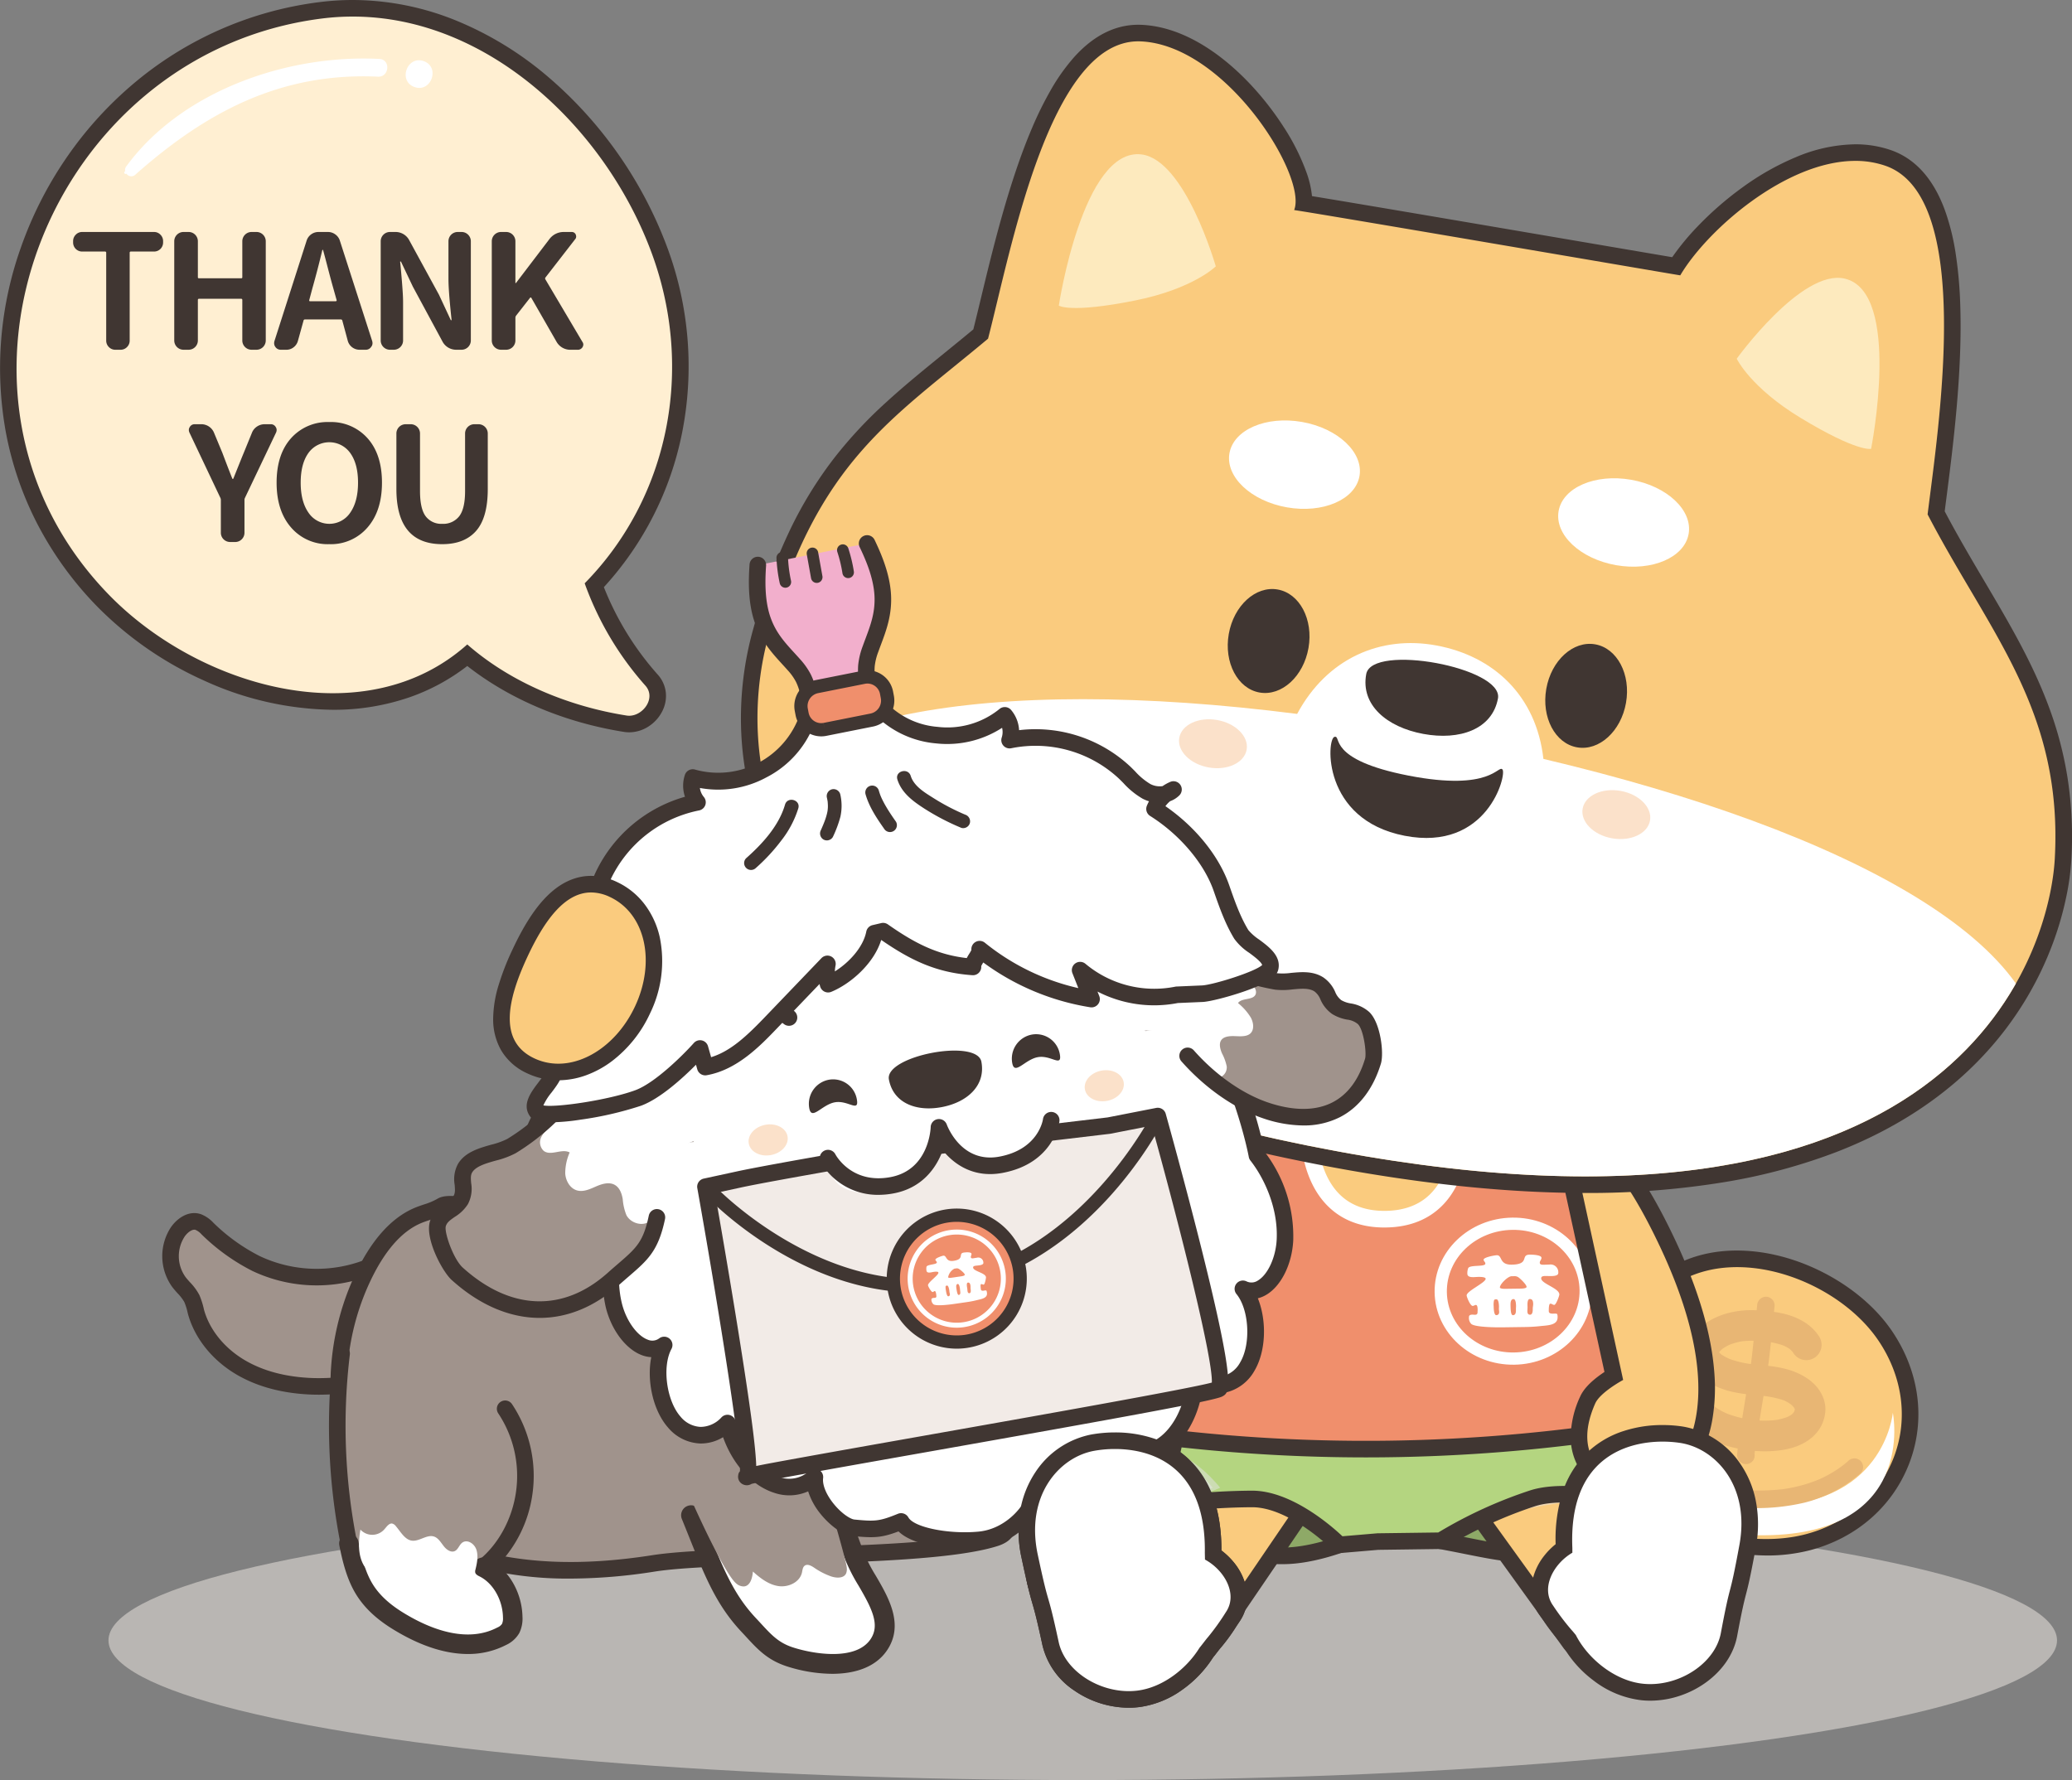 <svg xmlns="http://www.w3.org/2000/svg" width="625.017" height="537.036"><rect width="100%" height="100%" fill="#808080" stroke="none"/><defs><clipPath id="a"><path d="M619.814 259.224c2.55-44.962-19.748-68.277-38.354-104.029 3.237-26.273 14.185-95.913-12.773-105.2-22.568-7.774-52.547 17.339-61.835 33.073-.031.052-105.9-18.117-116.473-19.7 4.067-10.155-20.572-49.776-46.285-50.883-27.377-1.177-39.089 62.864-46.049 89.692-29.341 24.562-51.157 36.975-65.967 88.729-7.459 26.071-21.268 120.632 170.9 156.352s215.465-63.865 216.836-88.034z" fill="none"/></clipPath></defs><ellipse cx="293.889" cy="42.143" rx="293.889" ry="42.143" transform="translate(32.722 452.75)" fill="#e0dad5" opacity=".6"/><path d="M472.973 435.72c12.609 21.922 48.637 35.792 72.333 29.564 27.519-7.231 40.065-37.7 23.309-62.358-13.745-20.225-49.7-32.937-69.885-13.475-10.61 10.229-3.743 22.908 2.617 33.594-9.155-1.5-18.78-5.879-23.727-14.087" fill="#facb7e"/><path d="M532.856 469.284a78.644 78.644 0 01-28.8-5.9c-14.911-5.977-27.03-15.6-33.246-26.413l4.334-2.492c11.767 20.458 46.207 34.52 69.53 28.392 12.617-3.315 22.347-11.871 26.693-23.472 4.294-11.46 2.538-24.241-4.815-35.063-7.817-11.5-23.055-20.265-37.917-21.807-7.872-.816-19.151.036-28.166 8.727-8.891 8.571-3.888 18.892 3.03 30.516l2.746 4.613-5.3-.868c-11.469-1.879-20.75-7.443-25.463-15.264l4.283-2.58c3.208 5.323 9.087 9.425 16.541 11.66-5.2-9.436-9.808-21.555.691-31.677 8.231-7.935 19.349-11.433 32.152-10.1 16.247 1.684 32.939 11.317 41.537 23.969 8.279 12.183 10.233 26.626 5.362 39.627-4.924 13.142-15.9 22.821-30.1 26.554a51.626 51.626 0 01-13.092 1.578z" fill="#403632"/><path d="M570.973 426.227s-2.584 29.32-40.725 27.923-52.716-21.778-52.716-21.778 11.57 30.135 52.524 30.8c48.6.789 40.917-36.945 40.917-36.945z" fill="#fff"/><path d="M549.385 420.428c-1.865-3.622-5.858-5.942-9.608-7.115a34.751 34.751 0 00-6.415-1.243q.222-1.635.415-3.276.221-1.922.419-3.847a23.073 23.073 0 013.756.979 13.655 13.655 0 011.809.977 10.059 10.059 0 01.935.9c.07.1.146.2.213.308a4.616 4.616 0 107.907-4.767c-2.859-4.6-8.172-6.765-13.339-7.5l-.363-.05c.068-.66.132-1.32.2-1.978a2.644 2.644 0 00-2.674-2.6 2.717 2.717 0 00-2.6 2.673c-.05.473-.1.947-.144 1.42a27.773 27.773 0 00-9.7 1.146c-3.8 1.238-7.877 3.534-9.8 7.209a9.219 9.219 0 00-.832 6.724 10.152 10.152 0 003.622 5.207 24.068 24.068 0 009.227 4.269 39.091 39.091 0 004.3.738c-.385 2.418-.78 4.833-1.169 7.249a32.942 32.942 0 01-4.5-1.34 20.348 20.348 0 01-3.5-1.9 11.077 11.077 0 01-1.182-1.1 4.645 4.645 0 00-6.527.087 4.727 4.727 0 00.088 6.528c2.733 3.009 6.815 4.783 10.619 5.96 1.19.367 2.41.672 3.644.927-.035.288-.074.577-.1.866a8.779 8.779 0 00-.077.985 2.751 2.751 0 001.377 2.524 2.7 2.7 0 003.6-.995 3.019 3.019 0 00.133-2.309 1.958 1.958 0 01.173.646v-.168c.015-.277.047-.553.077-.829a39.244 39.244 0 003.94.1c4.046-.111 8.577-.842 11.98-3.2a11.869 11.869 0 004.186-4.654 12.086 12.086 0 001.158-4.448 9.869 9.869 0 00-1.248-5.103zm-27.8-14.67a19.892 19.892 0 013.867-1.1 27.934 27.934 0 013.518-.163q-.151 1.465-.31 2.93l-.2 1.771-.084.713v.007c-.023.181-.044.361-.068.541-.044.358-.1.715-.144 1.073a29.853 29.853 0 01-6.37-1.518 16.886 16.886 0 01-2.565-1.381 8.968 8.968 0 01-.672-.635c.023-.039.049-.078.072-.116a9.676 9.676 0 01.919-.926 14.955 14.955 0 012.042-1.2zm9.168 22.8c.1-.608.194-1.215.293-1.823q.456-2.8.922-5.593l.407.045a30.066 30.066 0 015.745 1.29 15.223 15.223 0 012.012 1.141 10.944 10.944 0 01.884.839 6.688 6.688 0 01.361.59c.016.047.022.1.037.147a8.353 8.353 0 01-.147.559 6.371 6.371 0 01-.236.42 7.846 7.846 0 01-.582.586 11.017 11.017 0 01-1.139.67 18.064 18.064 0 01-3.523.963 30.284 30.284 0 01-5.029.169z" fill="#e8b674"/><path d="M529.3 438.95a1.135 1.135 0 000-.233v.143a.671.671 0 000 .09z" fill="#e8b674"/><path d="M557.5 440.774c-.248.22-.5.438-.753.653l-.425.351c-.081.068-.4.3.014-.009-.519.4-1.043.793-1.581 1.167a35.35 35.35 0 01-3.4 2.093q-.8.434-1.628.827c-.291.14-.585.271-.876.406-.393.181.581-.238-.062.026-.166.067-.331.138-.5.206q-1.843.75-3.753 1.317-1.867.558-3.777.95-.907.186-1.82.338l-.539.087c-.125.02-.5.112.051-.006-.354.076-.729.1-1.087.143a68.465 68.465 0 01-8.838.344 85.7 85.7 0 01-8.758-.529c-.2-.023-.4-.045-.607-.07.11.011.5.063-.03-.007-.327-.043-.654-.085-.982-.131a65.33 65.33 0 01-2.333-.36q-1.836-.321-3.661-.714-3.812-.82-7.546-1.957-1.9-.579-3.763-1.251-.93-.335-1.852-.7c-.178-.07-.9-.36-.383-.148q-.5-.207-1.006-.421a51.8 51.8 0 01-7.679-4.023c-.565-.365-1.1-.775-1.668-1.138-.3-.192-.617-.355-.914-.552a2.134 2.134 0 01-.339-.235c.423.437.02.01-.1-.09a9.769 9.769 0 01-1.041-1.017c-.249-.285-.222-.126 0 .016a2.985 2.985 0 01-.567-.858 9.714 9.714 0 01-.459-.919 2.644 2.644 0 00-3.621-.9 2.724 2.724 0 00-.9 3.623 10.8 10.8 0 002.323 3.308 25.486 25.486 0 003.5 2.563 47.04 47.04 0 006.785 3.879 81.016 81.016 0 0016.018 5.5 89.157 89.157 0 0017.484 2.355 63.378 63.378 0 0017.905-1.554 40.65 40.65 0 0016.937-8.886 2.652 2.652 0 00-.05-3.73 2.7 2.7 0 00-3.731.051z" fill="#e8b674"/><path d="M377.573 467.625c13.348 5.968 35.5-5.166 38.355-6.427 1.151 1.043 2.81 1.226 4.351 1.422 22.975 2.914 33.7 7.653 44.031 5.715 6.374-1.2 13.116-3.326 16.927-8.571a10.327 10.327 0 002.118-5.574c.113-3.014-1.5-5.827-3.381-8.185-8.435-10.581-22.315-15.058-35.6-17.638a201.973 201.973 0 00-21.545-2.987c-13.533-1.136-27.715-.776-39.882 5.257-3.267 1.619-6.44 3.729-8.367 6.825" fill="#8ea967"/><path d="M386.895 471.9a25.145 25.145 0 01-10.342-1.991 2.5 2.5 0 112.041-4.564c5.209 2.329 15.589 3.172 35.463-6.037.371-.172.661-.306.861-.395a2.506 2.506 0 012.688.435 5.978 5.978 0 002.848.776l.141.019c9.12 1.156 16.434 2.619 22.312 3.8 9.12 1.823 15.145 3.03 20.942 1.942 5.314-1 11.866-2.766 15.366-7.583a7.871 7.871 0 001.646-4.281c.068-1.83-.861-3.967-2.841-6.45-8.552-10.728-23.57-14.693-34.123-16.743a200.021 200.021 0 00-21.277-2.95c-16.832-1.413-28.729.13-38.562 5.007-3.629 1.8-5.966 3.673-7.356 5.9a2.5 2.5 0 11-4.244-2.642c1.9-3.056 4.882-5.516 9.38-7.744 13.7-6.8 29.215-6.514 41.2-5.508a204.889 204.889 0 0121.813 3.024c11.329 2.2 27.5 6.515 37.078 18.533 2.758 3.458 4.043 6.676 3.925 9.837a12.862 12.862 0 01-2.635 7.006c-4.546 6.257-12.707 8.423-18.448 9.5-6.747 1.267-13.5-.084-22.844-1.954-5.8-1.159-13.018-2.6-21.962-3.737l-.14-.018a12.478 12.478 0 01-4.112-1.035c-11.382 5.228-21.026 7.853-28.818 7.853z" fill="#403632"/><path d="M477.216 497.513a4.473 4.473 0 01-3.619-1.853l-31.4-43.532a4.465 4.465 0 013.614-7.077c.085 0 .171 0 .256.007l52.664 2.963a4.473 4.473 0 013.485 2.011 142.411 142.411 0 018.764 15.411 49.172 49.172 0 013.684 9.922 15.949 15.949 0 01.447 4.562 7.22 7.22 0 01-1.522 4.2c-1.318 1.6-3.719 3.171-7.338 4.8a95.779 95.779 0 01-10.407 3.815c-7.314 2.284-14.785 4.028-17.657 4.671a4.435 4.435 0 01-.971.1z" fill="#facb7e"/><path d="M477.216 495.013a1.965 1.965 0 00.429-.047c5.764-1.292 29.452-6.88 34.018-12.43 4.647-5.65-8.633-26.688-11.535-31.136a1.958 1.958 0 00-1.533-.883l-52.663-2.963h-.117a1.965 1.965 0 00-1.586 3.114l31.395 43.532a1.964 1.964 0 001.592.816m0 5a6.983 6.983 0 01-5.646-2.889l-31.4-43.534a6.965 6.965 0 015.641-11.039c.132 0 .265 0 .4.011l52.66 2.962a6.986 6.986 0 015.441 3.139 145.191 145.191 0 018.927 15.7 51.7 51.7 0 013.866 10.447 18.407 18.407 0 01.5 5.278 9.658 9.658 0 01-2.085 5.617c-1.591 1.935-4.211 3.678-8.246 5.488a98.347 98.347 0 01-10.685 3.921c-7.4 2.311-14.953 4.073-17.855 4.724a7.015 7.015 0 01-1.518.172z" fill="#403632"/><path d="M448.5 455.41s18.838-8.207 19.189-8.154 11.709.953 11.709.953l-3.057 2.878-.592 1.815s-18.316 1.378-25.386 6.266L448 455.895z" fill="#e5e5e6" opacity=".5"/><path d="M361.216 499.079a4.468 4.468 0 01-.856-.083c-2.889-.565-10.4-2.106-17.778-4.192a95.83 95.83 0 01-10.506-3.534c-3.662-1.525-6.1-3.028-7.465-4.6a7.213 7.213 0 01-1.634-4.154 15.969 15.969 0 01.322-4.572 49.2 49.2 0 013.416-10.018 142.381 142.381 0 018.344-15.64 4.482 4.482 0 013.429-2.108l52.565-4.382c.126-.01.255-.016.381-.016a4.465 4.465 0 013.679 6.978L364.9 497.127a4.454 4.454 0 01-3.684 1.952z" fill="#facb7e"/><path d="M361.216 496.579a1.962 1.962 0 001.622-.859l30.209-44.364a1.965 1.965 0 00-1.613-3.071c-.057 0-.115 0-.174.008l-52.56 4.382a1.959 1.959 0 00-1.51.926c-2.781 4.524-15.489 25.912-10.69 31.434 4.714 5.426 28.543 10.372 34.341 11.508a2.015 2.015 0 00.377.036m0 5a6.969 6.969 0 01-1.336-.129c-2.92-.572-10.512-2.129-17.979-4.241a98.077 98.077 0 01-10.786-3.631c-4.082-1.7-6.749-3.373-8.391-5.263a9.658 9.658 0 01-2.236-5.558 18.406 18.406 0 01.358-5.29 51.625 51.625 0 013.583-10.548 144.97 144.97 0 018.5-15.937 6.989 6.989 0 015.35-3.29l52.566-4.382c.2-.016.394-.025.589-.025a6.965 6.965 0 015.745 10.885l-30.211 44.364a6.952 6.952 0 01-5.754 3.045z" fill="#403632"/><path d="M360.907 452.03s25.313-2.8 29.658.652l.6 1.435-2.188 3.213s-8.65-4.921-28.742-2.869z" fill="#e5e5e6" opacity=".5"/><path d="M354.947 431.9s-4.649 19.722-3.807 21.351 5.444-.744 26.329-1.026c12.7-.172 26.55 13.843 26.55 13.843l11.6-.986 18.948-.255a133.081 133.081 0 0127.857-12.836c9.572-3.03 25.1.647 25.1.647l-8.97-27.321" fill="#b4d580"/><path d="M404.019 468.564a2.5 2.5 0 01-1.778-.742c-.131-.132-13.11-13.1-24.535-13.1h-.2a197.834 197.834 0 00-20.894 1.263c-4.188.463-6.5.718-7.69-1.589-.442-.858-1.267-2.452 3.6-23.073a2.5 2.5 0 014.867 1.147c-1.668 7.076-3.374 15.366-3.766 18.8.679-.056 1.549-.153 2.447-.251a202.418 202.418 0 0121.374-1.294h.264c11.795 0 23.935 10.637 27.241 13.757l10.461-.89c.06-.005.119-.008.179-.009l18.267-.245a135.685 135.685 0 0127.794-12.722c7.013-2.218 16.67-1.16 22.172-.244l-7.64-23.273a2.5 2.5 0 114.75-1.561l8.97 27.321a2.5 2.5 0 01-2.951 3.213c-.149-.034-14.976-3.48-23.769-.7a130.708 130.708 0 00-27.312 12.587 2.5 2.5 0 01-1.267.365l-18.858.254-11.507.979a3.373 3.373 0 01-.219.007zm-50.477-15.928z" fill="#403632"/><path d="M500.168 429.543s4.421-118.843-82.921-117.664-79.715 119.859-79.715 119.859a512.642 512.642 0 00162.636-2.2z" fill="#f08f6c"/><path d="M412.044 439.689a515.234 515.234 0 01-74.875-5.477l-2-.294-.13-2.02a191.5 191.5 0 011.98-36.589c2.768-18.773 9.627-45 26.582-63.323 13.6-14.7 31.642-22.31 53.614-22.607a96.37 96.37 0 011.314-.009c21.387 0 39.175 7.115 52.892 21.161 17.443 17.862 25.007 43.891 28.281 62.582a191.453 191.453 0 012.966 36.523l-.075 2.022-1.993.348a514.766 514.766 0 01-88.556 7.683zm-72.1-10.127a509.308 509.308 0 00157.756-2.129c.033-11.005-1.339-64.221-29.868-93.42-13-13.3-30.043-19.939-50.549-19.634-20.542.277-37.365 7.34-50 20.991-27.733 29.958-27.669 83.193-27.339 94.192z" fill="#403632"/><path d="M394.917 342.63s-.191 25.5 23.09 25.186 22.4-25.8 22.4-25.8a84.887 84.887 0 00-45.49.615z" fill="#facb7e"/><path d="M416.021 370.291c-6.29-.3-11.493-2.46-15.485-6.428-8.134-8.084-8.134-20.718-8.129-21.253a2.512 2.512 0 011.8-2.387 87.427 87.427 0 0146.844-.633 2.514 2.514 0 011.865 2.34c.018.532.359 13.162-7.552 21.464-4.292 4.5-10.12 6.833-17.324 6.93q-1.027.02-2.019-.033zm-18.488-25.761c.323 3.448 1.586 10.867 6.563 15.8 3.416 3.383 8.067 5.052 13.877 4.981 5.791-.079 10.413-1.88 13.736-5.354 4.842-5.062 5.9-12.51 6.133-15.967a81.523 81.523 0 00-40.309.543zm55.695 55.919c-1.834.025-8.138-.014-9.395-1a2.577 2.577 0 01-.71-2.167c-.007-.5.465-.658 1-.665.3 0 .563.042.859.037.68-.009.733-.484.726-.96 0-.15.025-.325.023-.476 0-.3.009-1.526-.524-1.519-.385.006-.589.284-.973.288-.711.01-1.812-2.651-1.819-3.177-.018-1.3 5.748-3.856 5.733-5.006-.008-.6-1.753-.577-2.257-.57-.444.005-.916.062-1.39.069-.917.012-1.865-.1-1.879-1.051a4.361 4.361 0 01.245-1.629c.458-1.132 5.2-.321 5.189-1.4-.008-.55-.512-.669-.52-1.195-.009-.7 3.3-1.32 3.978-1.329 1.745-.024.631 2.894 4.477 2.841 5.592-.075 2.534-2.986 5.434-3.025.74-.01 3.552.076 3.563.953.008.575-.52.933-.512 1.483.008.6.63.617 1.192.61s1.124-.041 1.686-.048a2.33 2.33 0 012.7 2.541c.011.875-1.467.919-2.207.929-.562.008-1.1-.034-1.658-.027-.621.008-1.3.067-1.292.718.022 1.626 5.455 2.954 5.481 4.855.006.425-.994 3.141-1.526 3.149-.5.007-.627-.367-1.218-.359-.474.006-.447 1.957-.444 2.232.013.95 1.193.76 1.963.75a2.266 2.266 0 01.564.117 2.7 2.7 0 01.131.974c.033 2.451-2.956 2.442-5.084 2.671-1.506.17-3.044.266-4.582.287zm-2.537-8.222a5.625 5.625 0 00-.123 1.878c.007.45.037 2.677.776 2.667.681-.01.882-.462.875-.964 0-.3-.068-.6-.072-.9 0-.25.023-.525.02-.775-.005-.426-.089-2.152-.769-2.141-.237 0-.592.033-.7.234zm5.289-7.2c-1.155.015-3.548 2.425-3.536 3.376.005.4 1.16.434 1.486.43l4.793-.065c.384 0 1.774-.049 1.768-.524-.009-.651-1.658-2.254-2.256-2.722a1.963 1.963 0 00-1.28-.508zm-.326 8.737v.275c.037.45-.021 2.752.718 2.743 1.125-.015.867-1.538.918-2.165 0-.2.024-.4.022-.575-.007-.45-.029-2.126-.769-2.116-.914.009-.9 1.285-.89 1.835zm6.7 1.086c-.007-.476.134-.953.129-1.428-.009-.625-.08-1.525-1.027-1.513-.859.012-.684 1.937-.678 2.437.006.4-.048.826-.042 1.251.007.451.1 1.051.813 1.041.83-.016.813-1.341.807-1.791z" fill="#fff"/><path d="M456.21 371.04c11.055-.149 20.128 8.01 20.266 18.226s-8.712 18.616-19.766 18.765-20.128-8.01-20.266-18.226 8.712-18.616 19.766-18.765m-.05-3.692c-13.072.177-23.573 10.274-23.408 22.508s10.935 22.044 24.008 21.868 23.573-10.273 23.408-22.508-10.935-22.044-24.008-21.868z" fill="#fff"/><path d="M503.094 383.667l1.119-.506s17.808 25.321 6.666 55.685-7.785-55.179-7.785-55.179z" fill="#e5e5e6" opacity=".5"/><path d="M494.154 449.864a20.276 20.276 0 01-8.431-1.829 16.355 16.355 0 01-6.927-5.851c-2.348-3.609-4.234-9.97.114-19.787.817-1.843 2.655-3.754 5.62-5.842a42.389 42.389 0 012.264-1.484l-15.265-70.017-.415-1.9 1.741-.869a5.354 5.354 0 012.356-.472 10.245 10.245 0 014.515 1.187 23.752 23.752 0 016.142 4.7c5.434 5.516 11.235 14.8 17.244 27.586 6.765 14.4 10.636 27.475 11.506 38.864a54.7 54.7 0 01-.57 13.776 36.318 36.318 0 01-3.4 10.3 24.966 24.966 0 01-6.245 7.923 15.549 15.549 0 01-6.982 3.441 18.72 18.72 0 01-3.267.274z" fill="#facb7e"/><path d="M475.211 344.312a3.009 3.009 0 00-1.24.209l15.653 71.8s-6.935 3.724-8.428 7.094c-7.363 16.622 3.743 23.954 12.958 23.954a16.257 16.257 0 002.833-.243c9.5-1.688 27-21.532 3.862-70.778-13.629-29.01-22.523-32.031-25.638-32.031m0-5a12.7 12.7 0 015.625 1.446 26.183 26.183 0 016.813 5.182c5.633 5.717 11.6 15.231 17.725 28.276 6.895 14.676 10.844 28.045 11.737 39.737a57.225 57.225 0 01-.6 14.409 38.829 38.829 0 01-3.638 11.005 27.443 27.443 0 01-6.879 8.707 18.045 18.045 0 01-8.131 3.97 21.272 21.272 0 01-3.707.32 22.789 22.789 0 01-9.477-2.058 18.847 18.847 0 01-7.976-6.759 18.3 18.3 0 01-2.9-9.925 29.57 29.57 0 012.825-12.237c1.005-2.269 3.12-4.518 6.466-6.874.3-.213.6-.416.889-.609l-14.894-68.315-.829-3.8 3.482-1.738a7.828 7.828 0 013.469-.742z" fill="#403632"/><path d="M478.28 357.413h-.008c-11.133 0-22.995-.619-35.255-1.838-12.836-1.277-26.463-3.247-40.5-5.857-11.848-2.2-23.279-4.7-33.976-7.429-10.308-2.628-20.214-5.538-29.44-8.65-8.873-2.992-17.358-6.252-25.219-9.688-7.542-3.3-14.713-6.845-21.311-10.544a169.492 169.492 0 01-32.135-22.931 116.667 116.667 0 01-20.169-24.136 93.378 93.378 0 01-14.167-45.089 97.1 97.1 0 013.57-31.03 180.717 180.717 0 0110.978-29.451 118.46 118.46 0 0113.176-21.327 130.619 130.619 0 0115.297-16.343c5.412-4.953 11.169-9.632 17.263-14.585 3.053-2.482 6.2-5.043 9.44-7.743.765-2.987 1.6-6.453 2.479-10.106 1.825-7.576 3.893-16.163 6.392-25a218.006 218.006 0 018.877-25.982 103.9 103.9 0 015.638-11.419 56.528 56.528 0 016.659-9.36c5.332-5.934 11.214-8.942 17.482-8.942.281 0 .567.006.85.018A33.554 33.554 0 01356.352 13a52.247 52.247 0 0111.105 6.854 82.8 82.8 0 0117.511 19.586 63.8 63.8 0 016.913 13.8 22.629 22.629 0 011.425 8.063c12.439 2.005 56.112 9.454 85.838 14.523 12.37 2.11 22.638 3.861 26.46 4.5a70.516 70.516 0 018.159-10.163 97.045 97.045 0 0113.214-11.53 76.954 76.954 0 0115.792-8.945 44.888 44.888 0 0116.883-3.654 30.164 30.164 0 019.849 1.594c6.6 2.275 11.58 7.844 14.8 16.553a67.5 67.5 0 013.2 12.938 126.2 126.2 0 011.299 14.715c.709 20.3-2.2 42.945-4.129 57.929-.227 1.76-.442 3.436-.633 4.966 4.08 7.784 8.343 15 12.47 21.995 7.325 12.407 14.244 24.126 19.114 37.216a107.937 107.937 0 015.562 21 113.492 113.492 0 011.127 24.426 73.624 73.624 0 01-1.4 10.372 94.491 94.491 0 01-4.01 13.982 98.464 98.464 0 01-20.2 32.761c-11.364 12.242-26.009 21.9-43.527 28.7a170.845 170.845 0 01-33.025 8.925 250.314 250.314 0 01-41.869 3.307z" fill="#facb7e"/><path d="M478.272 354.913c123.347 0 140.376-75.129 141.542-95.689 2.55-44.962-19.748-68.277-38.354-104.029 3.237-26.273 14.185-95.913-12.774-105.2a27.584 27.584 0 00-9.034-1.458c-20.917 0-44.71 20.824-52.8 34.531-.327 0-105.911-18.119-116.472-19.7 4.067-10.156-20.572-49.777-46.285-50.883-.247-.011-.5-.016-.743-.016-26.85 0-38.409 63.122-45.306 89.708-29.341 24.562-51.157 36.975-65.968 88.729-7.459 26.071-21.267 120.632 170.9 156.352 28.7 5.335 53.642 7.652 75.3 7.653m.008 5v-5 5c-11.22 0-23.165-.623-35.508-1.851-12.906-1.283-26.6-3.264-40.71-5.886-11.9-2.212-23.387-4.724-34.137-7.464-10.369-2.644-20.335-5.572-29.621-8.7-8.942-3.015-17.495-6.3-25.421-9.766-7.618-3.33-14.863-6.915-21.533-10.655a171.944 171.944 0 01-32.609-23.275 119.186 119.186 0 01-20.6-24.656 95.852 95.852 0 01-14.534-46.285 99.634 99.634 0 013.663-31.838 183.32 183.32 0 0111.124-29.857 120.892 120.892 0 0113.453-21.772 133.187 133.187 0 0115.578-16.647c5.467-5 11.251-9.7 17.375-14.681 2.85-2.317 5.786-4.7 8.793-7.2.706-2.788 1.47-5.961 2.272-9.289 3.559-14.781 8.435-35.024 15.4-51.373a106.5 106.5 0 015.778-11.7 59.02 59.02 0 016.96-9.775c5.827-6.484 12.334-9.771 19.341-9.771.317 0 .64.007.958.02 17.445.751 33.527 16.3 42.76 30.593a66.3 66.3 0 017.182 14.357 29.676 29.676 0 011.481 6.481l.023.244c14.674 2.4 55.546 9.374 83.813 14.194 10.581 1.805 20.114 3.431 24.857 4.234a76.039 76.039 0 017.529-9.153 99.661 99.661 0 0113.56-11.832 79.417 79.417 0 0116.31-9.233 47.366 47.366 0 0117.829-3.84 32.663 32.663 0 0110.663 1.73c7.346 2.531 12.839 8.6 16.326 18.051a69.911 69.911 0 013.322 13.423 128.6 128.6 0 011.337 15.008c.717 20.5-2.211 43.27-4.148 58.336-.188 1.463-.369 2.868-.534 4.177 3.941 7.467 8.057 14.439 12.045 21.193 7.383 12.506 14.357 24.317 19.305 37.615a110.443 110.443 0 015.687 21.48 115.933 115.933 0 011.154 24.959 76.178 76.178 0 01-1.45 10.728 97.036 97.036 0 01-4.118 14.354 100.939 100.939 0 01-20.716 33.59C586.9 330.7 571.941 340.57 554.07 347.513a173.441 173.441 0 01-33.507 9.06 252.78 252.78 0 01-42.283 3.34z" fill="#403632"/><g clip-path="url(#a)"><path d="M465.57 228.956c-2.151-19.138-15.1-31.039-32.271-34.222-16.863-3.126-33.009 3.868-42.016 20.648-91.856-11.732-164.653-.682-171.895 38.372-8.227 44.365 73.4 92.094 182.672 112.356s205.149 3.36 213.379-41.006c7.302-39.376-58.57-74.565-149.869-96.148z" fill="#fff"/></g><path d="M451.858 210.726c-1.729 9.321-11.563 12.725-22.535 10.689s-18.934-8.737-17.2-18.058 41.464-1.957 39.735 7.369z" fill="#403632"/><ellipse cx="15.777" cy="12.208" rx="15.777" ry="12.208" transform="rotate(-80.038 307.117 -115.684)" fill="#403632"/><ellipse cx="15.777" cy="12.208" rx="15.777" ry="12.208" transform="rotate(-80.038 364.857 -164.447)" fill="#403632"/><path d="M319.391 92.2s7.235-47.77 24.931-45.614c13.238 1.615 22.42 33.774 22.42 33.774s-6.8 6.771-24.268 10.281C322.765 94.6 319.391 92.2 319.391 92.2zm245.024 43.209s9.389-47.394-7.991-51.363c-13-2.971-32.541 24.172-32.541 24.172s4.1 8.673 19.344 17.9c17.2 10.404 21.188 9.291 21.188 9.291z" fill="#fdeabe"/><path d="M402.534 222.306c2.35-.6-2.627 6.839 22.4 11.7s26.957-3.378 28.286-1.855-4.484 24.855-29.516 19.992-23.519-29.243-21.17-29.837z" fill="#403632"/><ellipse cx="7.27" cy="10.319" rx="7.27" ry="10.319" transform="rotate(-80.038 314.048 -96.198)" fill="#fbe1ca"/><ellipse cx="7.27" cy="10.319" rx="7.27" ry="10.319" transform="rotate(-80.038 387.617 -157.964)" fill="#fbe1ca"/><ellipse cx="13.081" cy="19.913" rx="13.081" ry="19.913" transform="rotate(-80.034 273.401 -144.698)" fill="#fff"/><ellipse cx="13.081" cy="19.913" rx="13.081" ry="19.913" transform="rotate(-80.034 333.434 -195.103)" fill="#fff"/><path d="M497.78 510.581c-.765 0-1.533-.037-2.283-.109a26.723 26.723 0 01-13.317-5.482 31.441 31.441 0 01-8.934-10.337c-.389-.476-.737-.9-1.037-1.218a53.047 53.047 0 01-4.556-5.891c-.391-.559-.8-1.137-1.2-1.7a10.669 10.669 0 01-1.714-8.666 17.251 17.251 0 017.059-10.094v-.051c-.47-11.431 2.207-20.267 7.957-26.262a25.991 25.991 0 0110.764-6.654 35.119 35.119 0 0111.028-1.692 37.439 37.439 0 015.683.423 23.7 23.7 0 0115.458 9.865 27.425 27.425 0 014.481 10.462 35.014 35.014 0 01-.015 13.39c-1.689 9.162-2.27 11.4-2.884 13.761-.56 2.155-1.139 4.384-2.723 12.827-.893 4.765-3.928 9.2-8.544 12.495a26.678 26.678 0 01-7.151 3.612 25.754 25.754 0 01-8.072 1.321z" fill="#fff"/><path d="M501.546 434.926c-11.534 0-28.362 5.449-27.249 32.049l.008 1.47c-5.714 3.338-9.629 10.635-5.821 15.942a71.68 71.68 0 005.556 7.347c.395.426.836.964 1.307 1.543 3.607 7.12 11.815 13.881 20.388 14.706.679.066 1.362.1 2.043.1 9.924 0 19.7-6.783 21.311-15.387 3.256-17.362 2.318-8.747 5.6-26.581s-7.239-29.157-17.846-30.793a35.185 35.185 0 00-5.3-.394m0-5a39.985 39.985 0 016.065.452 26.211 26.211 0 0117.115 10.888 29.9 29.9 0 014.892 11.409 37.476 37.476 0 01-.006 14.344c-1.705 9.251-2.3 11.527-2.922 13.937-.55 2.114-1.118 4.3-2.685 12.659-1.014 5.4-4.405 10.4-9.551 14.07a29.17 29.17 0 01-7.82 3.95 28.234 28.234 0 01-8.855 1.446c-.844 0-1.693-.041-2.523-.121a29.2 29.2 0 01-14.578-5.971 34.107 34.107 0 01-9.528-10.947 20.185 20.185 0 00-.775-.907 55.089 55.089 0 01-4.772-6.158c-.4-.579-.786-1.125-1.18-1.674a12.9 12.9 0 01-2.244-5.283 13.88 13.88 0 01.116-5.361 18.131 18.131 0 013.48-7.259 21.344 21.344 0 013.486-3.534 46.743 46.743 0 011.983-15.333 29.482 29.482 0 016.707-11.491 28.451 28.451 0 0111.783-7.3 37.576 37.576 0 0111.814-1.818z" fill="#403632"/><path d="M322.668 439.619s23.884-14.261 43.186 9.234l-7.347 3.034s-35.778-12.067-35.824-11.172-.015-1.096-.015-1.096z" fill="#e5e5e6" opacity=".5"/><path d="M340.477 512.7a26.559 26.559 0 01-14.953-4.7 20.2 20.2 0 01-8.618-12.083c-1.811-8.4-2.45-10.607-3.068-12.746-.678-2.348-1.319-4.565-3.255-13.68a34.979 34.979 0 01-.376-13.385 27.411 27.411 0 014.2-10.579 23.7 23.7 0 0115.187-10.279 38.171 38.171 0 016.723-.592 34.362 34.362 0 0110.743 1.638 25.752 25.752 0 0110.446 6.366c5.753 5.839 8.588 14.52 8.429 25.8l.013.613a17.274 17.274 0 017.4 9.917 10.67 10.67 0 01-1.47 8.746c-.388.573-.777 1.162-1.153 1.732a52.832 52.832 0 01-4.4 6.011c-.356.406-.795.974-1.259 1.576a86.68 86.68 0 01-1.227 1.56 32.267 32.267 0 01-8.539 9.031 26.254 26.254 0 01-11.886 4.876 24.037 24.037 0 01-2.937.178z" fill="#fff"/><path d="M336.313 437.154a35.5 35.5 0 00-6.276.551c-10.559 1.922-20.776 13.526-17.009 31.265s2.6 9.152 6.322 26.418c1.808 8.389 11.406 14.816 21.127 14.816a21.456 21.456 0 002.631-.161c7.607-.942 14.8-6.572 18.7-12.885.985-1.195 1.9-2.476 2.646-3.328a71.724 71.724 0 005.356-7.495c3.681-5.432-.485-12.662-6.331-15.823l-.043-2.042c.383-25.869-15.633-31.316-27.118-31.316m0-5a36.858 36.858 0 0111.525 1.763 28.229 28.229 0 0111.446 6.987c6.113 6.2 9.191 15.241 9.154 26.868a21.362 21.362 0 013.62 3.445 18.175 18.175 0 013.717 7.181 13.9 13.9 0 01.274 5.377 12.909 12.909 0 01-2.1 5.365c-.38.561-.747 1.117-1.136 1.707a55.051 55.051 0 01-4.6 6.285c-.3.345-.719.883-1.158 1.452-.356.462-.752.976-1.17 1.492a34.833 34.833 0 01-9.121 9.606 28.742 28.742 0 01-13.032 5.323 26.483 26.483 0 01-3.246.2 29.088 29.088 0 01-16.374-5.149 22.676 22.676 0 01-9.641-13.613c-1.792-8.311-2.419-10.481-3.026-12.579-.691-2.392-1.344-4.651-3.3-13.855a37.464 37.464 0 01-.393-14.339 29.887 29.887 0 014.582-11.536 26.208 26.208 0 0116.815-11.347 40.746 40.746 0 017.158-.633z" fill="#403632"/><path d="M118.318 378.719a43.01 43.01 0 01-41.111 2.463 59.04 59.04 0 01-14.633-10.538 7.688 7.688 0 00-2.841-1.99c-2.3-.711-4.693.971-6.07 2.948a13.275 13.275 0 00.26 15.123c1.285 1.718 3.008 3.132 3.955 5.057a21.322 21.322 0 011.214 3.914c1.96 7.212 7.286 13.241 13.761 16.975s14.015 5.322 21.484 5.575a66.417 66.417 0 0051.2-22.009" fill="#a0938c"/><path d="M96.143 420.771c-.625 0-1.247-.009-1.873-.026-8.762-.3-16.382-2.284-22.666-5.908-7.461-4.3-12.9-11.041-14.925-18.484-.013-.05-.025-.1-.035-.149a18.911 18.911 0 00-1.041-3.381 13.292 13.292 0 00-2.014-2.624c-.556-.619-1.131-1.259-1.668-1.977a15.862 15.862 0 01-.337-18.009c1.785-2.563 5.158-5.1 8.887-3.947.067.02.132.044.2.069a10.235 10.235 0 013.711 2.576 56.4 56.4 0 0013.963 10.042 40.309 40.309 0 0038.651-2.353 2.5 2.5 0 012.652 4.238 45.327 45.327 0 01-43.5 2.606 61.5 61.5 0 01-15.328-11.019 1.025 1.025 0 01-.1-.11 5.2 5.2 0 00-1.8-1.294c-1-.229-2.386.845-3.2 2.009a10.812 10.812 0 00.239 12.236c.374.5.85 1.029 1.355 1.589a17.047 17.047 0 012.813 3.824c.023.045.043.091.063.136a23.957 23.957 0 011.339 4.294c1.695 6.153 6.276 11.761 12.579 15.4 5.566 3.211 12.4 4.974 20.319 5.242a63.774 63.774 0 0049.256-21.181 2.5 2.5 0 013.72 3.342 68.809 68.809 0 01-51.26 22.859z" fill="#403632"/><path d="M171.259 328.8c-11.741 5.486-11.656 23.19-19.587 34.609-2.335 3.36-15.169-1.622-18.457.413-2.2 1.363-4.7 1.87-7.052 2.844-7.642 3.17-13.147 11.058-16.971 19.322-9.422 20.363-10.228 47.286 2.581 64.532 7.109 9.571 17.5 15.19 28.092 18.552 18.468 5.861 38.146 5.59 57.266 2.6 21.184-3.316 82.378-1.059 103.036-7.612 13.038-4.136-13.825-17.449-3.863-28.076 6.633-7.077 11.143-16.389 14.734-25.913a182.32 182.32 0 0011.407-70.932" fill="#a0938c"/><path d="M172.116 476.248a108.271 108.271 0 01-33.007-4.8c-12.938-4.106-22.81-10.649-29.343-19.445-12.29-16.547-13.459-44.128-2.843-67.071 4.939-10.674 11.09-17.6 18.282-20.582.9-.374 1.8-.676 2.668-.969a19.33 19.33 0 004.025-1.691c2.267-1.4 5.92-.856 10.15-.223 2.312.345 6.583.985 7.633.42 2.847-4.137 4.655-9.336 6.4-14.366 2.939-8.451 5.978-17.19 14.116-20.993a2.5 2.5 0 112.117 4.53c-6.226 2.909-8.793 10.291-11.51 18.106-1.871 5.383-3.807 10.949-7.082 15.664-2.166 3.117-7.145 2.372-12.417 1.583-2.208-.33-5.9-.883-6.8-.456a23.394 23.394 0 01-5.037 2.164c-.825.278-1.6.541-2.351.85-5.994 2.487-11.263 8.564-15.658 18.062-9.882 21.357-8.928 46.848 2.319 61.991 5.894 7.936 14.925 13.878 26.842 17.661 16.037 5.089 34.4 5.912 56.123 2.512 8.684-1.359 23.943-1.8 40.1-2.262 23.7-.682 50.561-1.454 62.569-5.263 1.42-.45 1.846-.906 1.89-1.043.319-.987-2.148-4.3-3.622-6.287-3.878-5.216-9.738-13.1-3.2-20.072 5.434-5.8 9.952-13.769 14.219-25.085a178.9 178.9 0 0011.248-69.955 2.5 2.5 0 012.4-2.594h.1a2.5 2.5 0 012.5 2.4 183.893 183.893 0 01-11.563 71.9c-4.509 11.958-9.355 20.455-15.252 26.748-3.424 3.653-.812 7.784 3.563 13.669 2.94 3.954 5.478 7.369 4.369 10.806-.631 1.955-2.359 3.393-5.137 4.273-12.675 4.022-39.909 4.805-63.937 5.5-15.992.46-31.1.894-39.468 2.2a164.625 164.625 0 01-25.406 2.118z" fill="#403632"/><path d="M152.378 425.015a36.608 36.608 0 015.754 25.392c-1.241 8.953-5.843 17.291-12.385 22.439 5.166 2.444 8.8 8.577 8.914 15.041a6.992 6.992 0 01-.617 3.4 6 6 0 01-2.694 2.35c-9.346 4.861-20.277 1.7-29.338-3.464-4.673-2.661-9.248-5.97-12.213-10.9-2.407-4-3.594-8.8-4.55-13.563a182.151 182.151 0 01-2.2-57.354" fill="#a0938c"/><path d="M141.151 498.56c-7.513 0-14.812-3.043-20.377-6.215-4.27-2.432-9.62-5.968-13.117-11.782-2.607-4.333-3.876-9.462-4.859-14.361a184.326 184.326 0 01-2.231-58.144 2.5 2.5 0 114.964.6 179.351 179.351 0 002.17 56.567c.894 4.453 2.027 9.085 4.24 12.762 2.9 4.822 7.567 7.886 11.309 10.016 7.3 4.158 17.894 8.126 26.946 3.419.049-.025.1-.049.149-.071a3.473 3.473 0 001.488-1.244 4.5 4.5 0 00.334-2.043c0-.043-.005-.086-.005-.13-.1-5.513-3.175-10.786-7.484-12.826a2.5 2.5 0 01-.477-4.224c6.023-4.738 10.3-12.521 11.454-20.817a34.067 34.067 0 00-5.36-23.666 2.5 2.5 0 014.165-2.767 39.065 39.065 0 016.147 27.127 38.371 38.371 0 01-10.707 21.753 20.228 20.228 0 017.264 15.266 9.536 9.536 0 01-.843 4.547 2.451 2.451 0 01-.142.268 8.461 8.461 0 01-3.74 3.3 24.3 24.3 0 01-11.288 2.665zm12.893-7.273z" fill="#403632"/><path d="M145.747 472.846c5.166 2.444 8.8 8.577 8.914 15.041a6.992 6.992 0 01-.617 3.4 6 6 0 01-2.694 2.35c-9.346 4.861-20.277 1.7-29.338-3.464-4.673-2.661-9.248-5.97-12.213-10.9-2.406-4-3.594-8.8-4.55-13.563" fill="#fff"/><path d="M141.125 499c-6.308 0-13.251-2.1-20.569-6.27-4.317-2.458-9.728-6.037-13.278-11.939-2.642-4.392-3.923-9.564-4.913-14.5a2.942 2.942 0 115.768-1.158c.887 4.417 2.008 9 4.187 12.626 2.847 4.733 7.453 7.756 11.148 9.859 7.2 4.105 17.646 8.028 26.525 3.41.057-.029.115-.057.174-.083a3.025 3.025 0 001.274-1.049 4.066 4.066 0 00.285-1.8c0-.051-.005-.1-.006-.154-.1-5.35-3.069-10.463-7.231-12.433a2.942 2.942 0 112.516-5.318c6.184 2.925 10.436 9.982 10.6 17.575a9.965 9.965 0 01-.882 4.749 2.715 2.715 0 01-.168.315 8.883 8.883 0 01-3.924 3.462A24.787 24.787 0 01141.125 499zm12.919-7.712z" fill="#403632"/><path d="M143.318 473.96c.521-2.092 1.039-4.353.4-6.375s-3-3.387-4.478-2.016c-.7.649-1.048 1.742-1.828 2.253-1.147.751-2.568-.14-3.453-1.229s-1.633-2.458-2.859-2.959c-2.234-.911-4.631 1.554-6.981 1.148-2.034-.352-3.256-2.639-4.682-4.32a2.1 2.1 0 00-1.106-.81c-.963-.183-1.69.945-2.394 1.74a4.849 4.849 0 01-7.212.081c-.653 3.7-.773 7.823 1.081 10.885a14.086 14.086 0 004.725 4.315 52.17 52.17 0 0014.129 6.758 26.353 26.353 0 0015.28-.034m104.299-44.312a262.538 262.538 0 009.7 30.8c3.094 8.058 13 17.834 7.083 26.419-5.424 7.865-19 6.036-26.642 3.6-5.841-1.861-8.378-5.233-12.543-9.666-8.227-8.758-11.4-18.439-17.38-33.1" fill="#fff"/><path d="M251.017 504.979a45.77 45.77 0 01-13.548-2.216c-5.887-1.876-8.9-5.141-12.382-8.922-.461-.5-.937-1.017-1.437-1.548-7.543-8.031-10.993-16.641-15.767-28.557-.7-1.744-1.427-3.562-2.2-5.465a3 3 0 115.556-2.266c.781 1.915 1.514 3.745 2.217 5.5 4.7 11.726 7.8 19.474 14.571 26.68.514.545 1 1.076 1.476 1.589 3.263 3.539 5.418 5.878 9.792 7.272 6.57 2.094 18.862 3.935 23.261-2.445 2.971-4.311.528-9.2-3.538-16.162a53.992 53.992 0 01-3.876-7.479 266.534 266.534 0 01-9.811-31.151 3 3 0 015.823-1.448 260.649 260.649 0 009.59 30.449 49.147 49.147 0 003.455 6.6c3.855 6.6 8.654 14.819 3.3 22.592-3.535 5.12-9.833 6.977-16.482 6.977z" fill="#403632"/><path d="M246.5 442.341c1.145 2.353 8.777 28.06 8.93 30.673a3.522 3.522 0 01-.191 1.65c-.719 1.6-3.04 1.469-4.691.869a21.546 21.546 0 01-4.867-2.507c-.9-.618-2.109-1.314-2.971-.647-.6.466-.637 1.335-.806 2.076-.671 2.921-4.134 4.5-7.1 4.055s-5.471-2.381-7.694-4.392c-.145 1.913-.8 4.365-2.712 4.5a3.427 3.427 0 01-2.319-.9c-4.038-3.3-16.212-30.436-19.332-39.176" fill="#a0938c"/><path d="M347.269 449.084a109.349 109.349 0 01-4.74 24.89c.668-2.124 9.135 6.16 9.574 7.64 1.275 4.307-1.079 8.447-5.144 10.219a18.874 18.874 0 01-8.765 1.109c-10.821-.692-23.372-4.045-25.949-15.992-1.118-5.182.065-10.119-.121-15.285-.174-4.831-.978-9.9-1.256-14.792" fill="#fff"/><path d="M340.26 495.556a21.193 21.193 0 01-2.282-.123c-20.371-1.318-26.566-10.49-28.177-17.955a36.186 36.186 0 01-.345-10.249 54.22 54.22 0 00.169-5.474c-.091-2.541-.372-5.241-.644-7.852-.235-2.258-.479-4.594-.609-6.888a2.5 2.5 0 014.992-.284c.123 2.176.361 4.453.59 6.655.28 2.693.57 5.478.668 8.189a59.324 59.324 0 01-.177 5.974 31.906 31.906 0 00.243 8.874c1.817 8.418 9.779 13.137 23.666 14.023.039 0 .078.006.117.011a16.476 16.476 0 007.543-.939 6.022 6.022 0 003.738-7.029 32.732 32.732 0 00-6.49-6.125 2.469 2.469 0 01-1.483-.006 2.5 2.5 0 01-1.634-3.133 107 107 0 004.63-24.321 2.5 2.5 0 014.987.36 111.911 111.911 0 01-4.054 22.818c3.656 2.15 8.343 7.306 8.792 8.822a11.026 11.026 0 01-6.542 13.221l-.113.046a21.457 21.457 0 01-7.585 1.385z" fill="#403632"/><path d="M345.5 440.951c.167 1.6-2.441 20.6-3.052 22.089s-2.261 2.685-3.8 2.211c-1.1-.338-1.9-1.425-3.045-1.555-2.326-.266-3.671 3.472-5.989 3.149-1.355-.19-2.15-1.721-3.46-2.119-2.773-.844-4.679 3.682-7.572 3.531a3.474 3.474 0 01-2.728-1.979 10.278 10.278 0 01-.884-3.4l-2.215-15.737c-.1-.7.231-1.766.882-1.489" fill="#a0938c"/><path d="M188.693 367.078c-3.743 7.244-5.787 17.383-3.552 26.649s9.742 16.073 15.209 12.048c-3.5 6.471-1.717 17.887 3.063 23.286s11.489 5 16.036.272c3.74 15.678 17.552 24.211 26.366 16.288-.8 6.378 7.371 14.891 11.671 15.308 6.5.63 8.207.585 14.343-1.913 2.636 4.716 15.086 6.354 23.594 5.551 8.585-.811 15.058-7.55 16.784-12.732 6.491 1.271 10.62 4.012 16.881 2.144 4.146-1.237 10.579-11.167 8.608-17.277 10.13 6.085 22.1-4.952 22.854-21.066 5.345 3.764 12.008 2.869 15.7-3.351s3.316-17.776-1.331-23.455c6.118 2.9 12.221-5.228 12.689-14.757s-3.429-19.092-8.454-25.484c0 0-18.659-104.794-113.4-88.392s-67.17 31.77-67.17 31.77z" fill="#fff"/><path d="M291.081 467.262a53.307 53.307 0 01-10.146-.949c-4.586-.915-7.9-2.356-9.9-4.3-5.214 1.978-7.527 2.006-13.789 1.4-3.513-.341-7.448-3.823-9.75-6.7a20.85 20.85 0 01-3.717-6.784 13.957 13.957 0 01-10.111.486c-6.749-2.1-12.594-8.524-15.558-16.824a12.824 12.824 0 01-6.894 1.9 13.34 13.34 0 01-9.674-4.774c-4.56-5.15-6.5-14.164-5.084-21.273a9.3 9.3 0 01-2.761-.567c-4.9-1.788-9.315-7.642-10.985-14.565a42.15 42.15 0 013.56-27.987l9.635-73.175c-1.974-1.6-4.054-4.391-3.448-7.954 1.752-10.295 25.587-19.278 72.87-27.464 50.248-8.7 79.243 16.46 94.718 39.1a146.837 146.837 0 0121.453 50.7 41.987 41.987 0 018.606 26.662c-.35 7.131-3.6 13.728-8.087 16.414a9.348 9.348 0 01-2.593 1.077c2.726 6.708 2.5 15.939-1.026 21.875a13.422 13.422 0 01-8.639 6.543 12.787 12.787 0 01-7.1-.549c-1.363 8.75-5.925 16.193-12.185 19.545a13.972 13.972 0 01-9.978 1.437 20.943 20.943 0 01-2.374 7.37c-1.723 3.275-4.937 7.456-8.324 8.467-5.137 1.533-9.005.4-13.1-.8-.973-.285-1.966-.577-3.005-.84a23.354 23.354 0 01-18.04 12.323 48.867 48.867 0 01-4.574.206zm-19.253-10.746a2.5 2.5 0 012.184 1.28c1.682 3.011 12.169 5.138 21.176 4.282 7.728-.73 13.309-7.015 14.647-11.033a2.494 2.494 0 012.852-1.663c2.011.393 3.824.925 5.422 1.393 3.8 1.114 6.543 1.918 10.264.809 1.069-.319 3.429-2.393 5.329-6 1.643-3.121 2.246-6.153 1.615-8.11a2.5 2.5 0 013.666-2.911 8.869 8.869 0 009.136.133c5.544-2.967 9.536-10.672 9.934-19.173a2.5 2.5 0 013.936-1.927 8.578 8.578 0 006.725 1.624 8.391 8.391 0 005.387-4.207c3.277-5.521 2.713-15.915-1.117-20.6a2.5 2.5 0 013.005-3.842 3.45 3.45 0 003.459-.251c3.018-1.806 5.4-7.008 5.663-12.37.468-9.533-3.785-18.554-7.923-23.816a2.523 2.523 0 01-.495-1.106c-.046-.257-4.8-26.075-20.861-49.5-21.3-31.074-51.466-43.479-89.652-36.867-61.887 10.714-68.3 20.588-68.79 23.359-.378 2.132 2.4 3.756 2.425 3.772a2.522 2.522 0 011.247 2.5l-9.891 75.108a2.5 2.5 0 01-.257.822c-3.082 5.965-5.579 15.643-3.343 24.915 1.254 5.2 4.551 9.839 7.839 11.04a3.454 3.454 0 003.458-.419 2.5 2.5 0 013.681 3.2c-2.885 5.335-1.5 15.649 2.736 20.438a8.308 8.308 0 006.034 3.09 8.613 8.613 0 006.328-2.893 2.5 2.5 0 014.234 1.153c1.966 8.24 7.3 15.027 13.275 16.891a8.911 8.911 0 008.988-1.882 2.5 2.5 0 014.151 2.171c-.256 2.046.9 4.909 3.1 7.659 2.533 3.167 5.226 4.741 6.328 4.848 6.275.607 7.545.546 13.16-1.74a2.49 2.49 0 01.945-.177zm-83.135-89.438z" fill="#403632"/><path d="M308.122 291.363s2.113-5.688 11.113-14.476 15.465-3.518 15.465-3.517c2.816 2.3 8.057 4.092 11.26 5.862 6.447 3.56 12.893 7.032 19.458 10.273a67.744 67.744 0 0019.559 6.594c3.886.581 9.066-1.518 12.856.887 2.779 1.765 2.613 5.027 5.383 6.843 2.687 1.76 5.589.976 8.06 3.274 2.632 2.447 3.61 10.634 2.885 13.034-4.456 14.758-16.22 20.346-32.455 14.846-8.711-2.95-16.958-9.783-23.165-16.814-8.407-9.522-12.84-7.084-12.84-7.084" fill="#a0938c"/><path d="M373.8 294.993a10.771 10.771 0 013.594 1.7c1.054.862 1.786 2.283 1.354 3.312-.774 1.841-4.223.97-5.3 2.62a16.9 16.9 0 013.87 4.387c.894 1.686 1.019 3.757-.187 4.812-1.109.97-2.944.837-4.6.771s-3.511.085-4.243 1.367c-.6 1.048-.232 2.521.319 3.821a14.871 14.871 0 011.429 3.917 3.225 3.225 0 01-4.5 3.283 8.033 8.033 0 01-2.354-1.706c-2.663-2.54-4.917-5.456-7.659-7.916s-6.207-4.507-9.533-4.471c-1.129.012-2.194.264-3.326.257-3.753-.023-7.425-2.779-10.66-5.363a6.566 6.566 0 01-1.962-2.107 4.41 4.41 0 01-.281-2.3 21.428 21.428 0 019.988-16.76 10.34 10.34 0 017.048-1.766 18.189 18.189 0 014.4 1.514c4.015 1.772 7.7 3.892 11.655 5.865a81.28 81.28 0 0010.948 4.763z" fill="#fff"/><path d="M393.143 339.545a38.376 38.376 0 01-12.239-2.193c-8.517-2.886-17.457-9.136-24.528-17.149a2.5 2.5 0 013.75-3.308c6.51 7.376 14.668 13.107 22.382 15.72 7.638 2.589 14.355 2.573 19.425-.035 4.6-2.371 7.913-6.8 9.835-13.165.518-1.719-.43-8.842-2.194-10.481a6.161 6.161 0 00-3.206-1.323 12.67 12.67 0 01-4.521-1.69 10.432 10.432 0 01-3.531-4.367 5.61 5.61 0 00-1.824-2.458c-1.669-1.059-4.055-.835-6.585-.6a22.242 22.242 0 01-5.3.074 70.22 70.22 0 01-20.338-6.846c-7.159-3.535-14.193-7.366-19.517-10.3-1.062-.587-2.417-1.2-3.852-1.848a36.523 36.523 0 01-7.759-4.249c-.548-.412-5.145-3.5-12.158 3.353-8.373 8.175-10.5 13.52-10.523 13.574a2.5 2.5 0 01-4.681-1.757c.095-.254 2.415-6.319 11.711-15.4 7.408-7.234 13.621-6.166 16.663-4.884a7.818 7.818 0 012.183 1.264 34.7 34.7 0 006.623 3.538c1.528.691 2.973 1.343 4.211 2.027 5.276 2.914 12.245 6.709 19.355 10.221a65.3 65.3 0 0018.881 6.372 18.663 18.663 0 004.036-.117c3.1-.289 6.62-.619 9.731 1.355a10.23 10.23 0 013.587 4.386 5.857 5.857 0 001.828 2.478 8.334 8.334 0 002.863.991 10.89 10.89 0 015.529 2.542c3.472 3.23 4.527 12.436 3.576 15.589-2.3 7.6-6.561 13.193-12.334 16.165a23.972 23.972 0 01-11.079 2.521z" fill="#403632"/><path d="M227.229 305.412s4.427-3.578-11.861-9.019-19.951 3.03-19.951 3.031c-1.6 3.688-6.284 7.909-8.682 11.2-4.83 6.635-9.719 13.175-14.9 19.518a66.255 66.255 0 01-17.571 15.632c-4 2.327-11.319 2.357-13.94 6.591-1.922 3.106.529 6.519-1.349 9.674-1.821 3.06-5.65 3.5-6.855 7.038-1.282 3.77 3.29 12.948 5.778 15.2 15.283 13.815 32.481 14.622 47.049 1.619 7.816-6.977 12.413-17.9 14.565-28.134 2.912-13.865 9.623-13.2 9.623-13.2" fill="#a0938c"/><path d="M166.148 339.687a10.067 10.067 0 00-2.89 3.4 3.523 3.523 0 00.765 4.132c2.154 1.629 5.454-.816 7.821.472a15.581 15.581 0 00-1.339 6.388c.159 2.193 1.453 4.462 3.551 5.06 1.93.549 3.916-.4 5.749-1.2s4.035-1.451 5.752-.4c1.4.857 2.012 2.593 2.289 4.223a16.322 16.322 0 001.1 4.813c1.35 2.631 5.347 3.645 7.377 1.531a7.213 7.213 0 001.483-2.855c1.253-3.883 1.783-7.99 3.18-11.821s3.9-7.54 7.693-8.962c1.286-.482 2.666-.682 3.944-1.186 4.233-1.672 6.479-6.228 8.349-10.409.441-.986 39.061-68.485 38.928-69.562a5.574 5.574 0 00-1.275-2.578c-5.519-7.29-52.125 54.184-61.1 52.923-3.13-.439-6.491-.4-9.207 1.207a17.808 17.808 0 00-3.932 3.549c-3.317 3.656-6.023 7.541-9.127 11.383a76.619 76.619 0 01-9.111 9.892z" fill="#fff"/><path d="M162.793 397.6c-8.985 0-18.127-3.829-26.57-11.462-2.783-2.518-8.239-12.654-6.469-17.86.93-2.73 2.937-4.118 4.549-5.232a8.117 8.117 0 002.525-2.279c.5-.839.445-1.817.317-3.344a9.711 9.711 0 011.054-6.367c2.165-3.5 6.329-4.677 10-5.717a22.566 22.566 0 004.8-1.72 63.511 63.511 0 0016.87-15.019c5.625-6.887 10.886-14.008 14.846-19.447.932-1.281 2.118-2.618 3.373-4.032 1.955-2.2 4.17-4.7 5.037-6.7l.013.006a9.874 9.874 0 013.21-3.716c3.164-2.281 9.171-4.251 19.813-.7 16.53 5.521 23.139 10.8 23.412 11.024a2.5 2.5 0 01-3.147 3.886c-.061-.049-6.321-4.981-21.849-10.167-13.484-4.5-16.684 1.3-16.88 1.689-1.189 2.717-3.568 5.4-5.869 7.99-1.172 1.322-2.28 2.57-3.071 3.657-4 5.491-9.313 12.684-14.985 19.629a68.474 68.474 0 01-18.2 16.183 26.082 26.082 0 01-6.005 2.237c-2.935.831-5.97 1.691-7.113 3.537-.506.818-.456 1.746-.324 3.316a9.9 9.9 0 01-1 6.321 12.356 12.356 0 01-3.977 3.834c-1.445 1-2.28 1.618-2.659 2.731-.6 1.758 2.245 9.967 5.089 12.541 14.366 12.987 30.3 13.575 43.707 1.607 1.12-1 2.147-1.888 3.091-2.7 5.574-4.812 7.659-6.612 9.326-14.57a2.5 2.5 0 114.894 1.025c-2.014 9.612-5.189 12.354-10.952 17.329-.925.8-1.932 1.668-3.03 2.649-7.358 6.569-15.525 9.841-23.826 9.841z" fill="#403632"/><path d="M228.59 170.5c-.352 5.181-.379 10.965 1.335 16.168 2.076 6.3 6.031 9.891 9.5 13.813a19.155 19.155 0 012.948 4.168 18.605 18.605 0 011.649 10.649s3 13.719 11.025 12.122l2.954-.589c8.019-1.6 5.75-15.466 5.75-15.466a18.581 18.581 0 01-2.394-10.5 19.591 19.591 0 011.2-4.993c1.768-4.964 4.11-9.809 3.713-16.445-.328-5.48-2.484-10.828-4.719-15.493" fill="#f2afcc"/><path d="M253.722 230.059c-7.072 0-10.931-8.693-12.142-14.223a2.5 2.5 0 01-.034-.884 16.05 16.05 0 00-1.427-9.218 16.574 16.574 0 00-2.524-3.546c-.565-.638-1.1-1.221-1.635-1.807-3.039-3.32-6.483-7.083-8.41-12.927s-1.788-12.217-1.454-17.12a2.5 2.5 0 114.988.339c-.3 4.449-.438 10.2 1.215 15.216 1.59 4.824 4.388 7.881 7.349 11.116.556.607 1.108 1.211 1.649 1.823a21.5 21.5 0 013.291 4.665 21.111 21.111 0 011.974 11.659c.522 1.973 3.139 10.786 8 9.82l2.953-.59c4.835-.965 4.054-10.193 3.821-12.219a21.016 21.016 0 01-2.47-11.469 22.2 22.2 0 011.361-5.717c.254-.716.544-1.488.835-2.264 1.553-4.138 3.02-8.046 2.715-13.133-.316-5.283-2.559-10.558-4.477-14.563a2.5 2.5 0 014.509-2.16c2.115 4.416 4.591 10.274 4.96 16.424s-1.435 10.951-3.026 15.189c-.281.75-.561 1.495-.828 2.244a17.273 17.273 0 00-1.069 4.415 15.987 15.987 0 002.08 9 2.5 2.5 0 01.295.834c.988 6.036.471 16.685-7.728 18.322l-2.954.589a9.258 9.258 0 01-1.817.185z" fill="#403632"/><path d="M255.843 174.411a1.741 1.741 0 01-1.718-1.472 41.107 41.107 0 00-1.544-6.427 1.741 1.741 0 113.31-1.083 44.707 44.707 0 011.674 6.972 1.741 1.741 0 01-1.451 1.989 1.776 1.776 0 01-.271.021zm-9.478 1.452a1.741 1.741 0 01-1.711-1.433l-1.291-7.188a1.741 1.741 0 013.427-.616l1.291 7.188a1.744 1.744 0 01-1.716 2.049zm-9.456 1.454a1.742 1.742 0 01-1.7-1.368 44.152 44.152 0 01-.98-7.556 1.741 1.741 0 113.478-.149 40.72 40.72 0 00.9 6.959 1.741 1.741 0 01-1.328 2.074 1.782 1.782 0 01-.37.04z" fill="#403632"/><path d="M243.64 216.369c-4.059 13.849-20.9 22.7-34.667 18.209a7.847 7.847 0 001.422 7.466 40.038 40.038 0 00-28.549 22.4c-1.2 2.658-2.122 5.5-4 7.747s-5.091 3.76-7.783 2.651c2.8.032 2.194 6.241 4.1 8.24-5.972 8.312-6.985 14.581-6.551 24.824.215 5.077.45 10.247-.4 15.3-.621 3.669-7.577 8.638-5.4 11.979 1.723 2.644 22.68-.969 30.705-3.932s18.648-14.928 18.648-14.928l1.588 5.607c8.058-1.414 14.3-7.631 19.948-13.524l16.891-17.608a13.038 13.038 0 00.22 6.13c6.148-2.534 12.689-8.945 13.952-15.387l2.627-.615c8.746 6.128 16.361 10.063 27.12 10.8-.293-1.709 2.292-3.657 2-5.366a71.505 71.505 0 0033.768 15.064l-3.458-8.739a34.97 34.97 0 0029.187 7.439l7.739-.332c3.373-.2 19.821-4.813 20.446-7.924.788-3.932-6.816-6.791-8.742-9.952-2.652-4.352-4.338-9.233-6.009-14.02-3.37-9.657-11.582-18.441-20.177-23.851A10.83 10.83 0 01354 238.2c-2.086 2.061-5.619 1.89-8.189.531s-4.473-3.639-6.561-5.642a39.342 39.342 0 00-34.705-9.8 7.842 7.842 0 00-1.433-7.465c-11.1 9.442-29.967 7.71-38.829-3.566 0 0-2.758 1.6-9.381 3.187a32.853 32.853 0 01-11.262.924z" fill="#fff"/><path d="M166.146 338.6c-5.094 0-5.917-1.263-6.429-2.048-2.258-3.467.475-7.072 2.67-9.968.986-1.3 2.212-2.917 2.36-3.794.794-4.72.582-9.723.376-14.56l-.009-.217c-.419-9.879.429-16.634 6.071-25.026a18.64 18.64 0 01-.968-3.317 16.318 16.318 0 00-.65-2.345 7.705 7.705 0 01-.457-.171 2.5 2.5 0 01-1.5-2.811 2.532 2.532 0 012.479-2 4.176 4.176 0 011.731.37 5.515 5.515 0 004.1-2.124 20.579 20.579 0 002.822-5.278c.268-.635.536-1.269.818-1.894a42.709 42.709 0 0127.063-23.039 10.3 10.3 0 01-.033-6.579 2.5 2.5 0 013.151-1.6 26.033 26.033 0 0031.492-16.536 2.489 2.489 0 012.625-1.787 30.25 30.25 0 0010.4-.857 38.4 38.4 0 008.774-2.94 2.515 2.515 0 013.2.627 24.056 24.056 0 0016.608 8.585 24.925 24.925 0 0018.635-5.378 2.5 2.5 0 013.539.3 10.289 10.289 0 012.395 6.073 41.918 41.918 0 0133.53 10.967c.51.489.985.968 1.461 1.449a20.093 20.093 0 004.563 3.81 6.056 6.056 0 003.727.657 13.391 13.391 0 012.3-1.273 2.5 2.5 0 012.748 4.074 7.59 7.59 0 01-2.779 1.747 8.233 8.233 0 00-1.412 1.5c9.045 6.235 16.158 15.013 19.241 23.847l.077.22c1.589 4.555 3.232 9.265 5.706 13.323a15.261 15.261 0 003.268 2.865c2.935 2.182 6.587 4.9 5.791 8.879-.364 1.811-1.928 3.9-10.84 6.93-4.582 1.557-9.814 2.874-11.909 3l-7.593.326a37.278 37.278 0 01-24.234-3.461l.535 1.352a2.5 2.5 0 01-2.718 3.389 74.126 74.126 0 01-32.262-13.513 8.37 8.37 0 00-.625 1.1 2.5 2.5 0 01-2.659 2.738c-10.995-.754-18.757-4.608-27.462-10.608l-.066.016c-2.159 7.014-9.126 13.171-15.047 15.61a2.5 2.5 0 01-3.36-1.635q-.1-.36-.184-.722l-12.716 13.259c-5.113 5.335-12.116 12.641-21.32 14.256a2.492 2.492 0 01-2.837-1.782l-.391-1.38c-3.882 3.913-10.738 10.21-16.574 12.366a103.933 103.933 0 01-18.221 4.2 64.363 64.363 0 01-9.001.808zm-2.238-5.108c3.749.735 19.759-1.636 27.743-4.584 6.1-2.252 14.806-11.044 17.644-14.242a2.5 2.5 0 014.275.98l.935 3.3c6.016-1.839 11.018-6.661 16.391-12.266l16.892-17.614a2.5 2.5 0 014.253 2.232 10.54 10.54 0 00-.207 1.771c4.357-2.721 8.561-7.34 9.477-12.009a2.5 2.5 0 011.883-1.955l2.627-.615a2.512 2.512 0 012 .387c7.807 5.471 14.632 9.126 23.8 10.168a15.376 15.376 0 01.771-1.331 8.6 8.6 0 00.629-1.113 2.5 2.5 0 014.063-2.184 69.083 69.083 0 0028.193 13.689l-1.782-4.5a2.5 2.5 0 013.926-2.84 32.332 32.332 0 0027.1 6.907 2.546 2.546 0 01.379-.046l7.74-.332c3.434-.2 15.93-4.116 18.092-6.149-.231-.954-2.561-2.687-3.862-3.654a17.061 17.061 0 01-4.554-4.274c-2.75-4.512-4.482-9.476-6.158-14.277l-.076-.22c-2.9-8.3-10.236-16.949-19.149-22.559a2.5 2.5 0 01-.983-3.062 13.6 13.6 0 01.645-1.357 11.22 11.22 0 01-1.957-.8 24.176 24.176 0 01-5.777-4.711c-.446-.451-.891-.9-1.345-1.337a36.9 36.9 0 00-32.476-9.154 2.5 2.5 0 01-2.875-3.227 5.334 5.334 0 00.114-2.938 30.506 30.506 0 01-19.925 4.7 29.507 29.507 0 01-18.737-8.945 54.218 54.218 0 01-8.135 2.547 35.146 35.146 0 01-10.087 1.111 30.1 30.1 0 01-14.243 15.559 30.46 30.46 0 01-20.029 3.179 5.328 5.328 0 001.194 2.725 2.5 2.5 0 01-1.438 4.051 37.657 37.657 0 00-26.766 21c-.253.562-.5 1.157-.754 1.752a24.678 24.678 0 01-3.594 6.545 11.493 11.493 0 01-4.99 3.444c.122.461.224.91.318 1.324a10.03 10.03 0 00.88 2.794 2.553 2.553 0 01.22 3.184c-5.676 7.9-6.485 13.8-6.084 23.26l.01.216c.216 5.1.44 10.364-.442 15.6-.353 2.088-1.854 4.067-3.305 5.983a17.339 17.339 0 00-2.464 3.886zm-.49-.143l217.49-42.4zm-87.862-4.175zm0-.241z" fill="#403632"/><path d="M270.7 235.175c1.269 4.049 4.708 6.563 8.114 8.761a71.588 71.588 0 0011.19 5.833 2.091 2.091 0 002.557-1.451 2.134 2.134 0 00-1.453-2.559 65.707 65.707 0 01-9.655-5.069c-2.583-1.632-5.769-3.515-6.743-6.621-.8-2.545-4.814-1.458-4.01 1.106zm-9.6 4.483c1.09 3.794 3.331 7.149 5.578 10.345a2.08 2.08 0 003.591-2.1c-1.067-1.518-2.115-3.053-3.048-4.659a29.72 29.72 0 01-1.311-2.5c-.038-.082-.332-.768-.136-.294-.086-.21-.171-.42-.249-.633q-.232-.624-.415-1.264a2.08 2.08 0 00-4.023 1.06l.013.046zm-11.655 1.042c.06.273.118.547.165.822.023.132.044.265.063.4q-.047-.339 0 .03c.03.435.063.864.06 1.3 0 .237-.011.476-.028.713-.007.1-.1.854-.019.316-.057.4-.134.8-.228 1.189a20.027 20.027 0 01-.813 2.541q-.239.618-.5 1.231c.157-.375-.152.353-.181.418l-.328.76a2.137 2.137 0 00.746 2.846 2.1 2.1 0 002.845-.746 35.263 35.263 0 002.279-6.112 15.356 15.356 0 00-.05-6.812 2.1 2.1 0 00-2.559-1.452 2.123 2.123 0 00-1.452 2.557zm-12.645 2.052c-1.85 6.393-6.847 11.86-11.737 16.175a2.079 2.079 0 002.94 2.94 56.049 56.049 0 007.659-8.266 30.473 30.473 0 005.148-9.743c.748-2.576-3.264-3.677-4.01-1.106z" fill="#403632"/><path d="M248.795 220.057l14.248-2.839a5.974 5.974 0 004.61-7.023l-.216-1.134a5.864 5.864 0 00-6.8-4.749l-.06.011-14.247 2.839a5.974 5.974 0 00-4.61 7.024l.216 1.133a5.864 5.864 0 006.8 4.749z" fill="#f08f6c"/><path d="M247.724 222.154a7.874 7.874 0 01-7.756-6.485l-.212-1.108a8 8 0 016.158-9.355l14.273-2.844.123-.023a7.87 7.87 0 019.1 6.372l.212 1.11a8 8 0 01-6.158 9.353l-14.273 2.844c-.01 0-.052.01-.062.012a7.971 7.971 0 01-1.405.124zm.662-4.055l.409 1.958-.395-1.957 14.248-2.839a3.982 3.982 0 003.04-4.666l-.22-1.156a3.864 3.864 0 00-4.484-3.154l-14.266 2.843a3.983 3.983 0 00-3.041 4.667l.22 1.153a3.865 3.865 0 004.485 3.155z" fill="#403632"/><path d="M271.943 347s-38.832 6.616-48.988 8.815l-10.155 2.2s15.99 89.915 12.337 87.524c-1.046-.684 138.208-24.181 142.365-26.44s-18.275-82.4-18.275-82.4l-14.75 2.885z" fill="#f2ebe7"/><path d="M225.273 448.092a2.747 2.747 0 01-1.5-.458 2.52 2.52 0 01-1.085-2.6 1.914 1.914 0 01.518-1.165c.306-7.783-7.593-55.777-12.863-85.41a2.5 2.5 0 011.933-2.881l10.155-2.2c10.094-2.185 47.509-8.565 49.1-8.836.041-.007.083-.013.125-.017l62.441-7.406 14.658-2.866a2.5 2.5 0 012.887 1.779c.056.2 5.676 20.3 10.715 40.419C373 418.962 370.907 420.1 368.7 421.3c-2.346 1.275-28 5.954-88.454 16.655-24.064 4.259-48.9 8.654-53.542 9.72a2.65 2.65 0 01-1.431.417zm-9.593-88.141c1.087 6.181 4.105 23.5 6.878 40.776 3.982 24.812 5.4 36.162 5.559 41.554 2.68-.562 6.747-1.3 12.956-2.427 10.006-1.817 23.747-4.25 38.3-6.825 33.475-5.925 78.687-13.927 86.179-15.913.34-7.4-9.992-48.322-18.11-77.517l-12.483 2.441a1.657 1.657 0 01-.185.029l-62.471 7.41c-1.772.3-39.019 6.662-48.816 8.782z" fill="#403632"/><path d="M276.285 389.92c-34.657 0-61.323-27.1-62.567-28.383a2 2 0 012.874-2.782c.326.335 33.008 33.5 71.376 26.045 38.467-7.48 59.386-48.426 59.594-48.839a2 2 0 013.577 1.79c-.879 1.757-21.98 43.114-62.407 50.975a65.128 65.128 0 01-12.447 1.194z" fill="#403632"/><circle cx="19.133" cy="19.133" r="19.133" transform="translate(269.477 366.616)" fill="#f08f6c"/><path d="M288.6 406.883a21.133 21.133 0 01-3.053-42.042 21.132 21.132 0 113.053 42.042zm-2.475-38.083a17.134 17.134 0 1019.437 14.468 17.153 17.153 0 00-19.437-14.468z" fill="#403632"/><path d="M287.58 393.423c-1.147.168-5.1.66-5.975.1a1.856 1.856 0 01-.641-1.41c-.05-.339.232-.483.564-.531.185-.028.356-.018.541-.045.426-.062.416-.389.368-.711-.014-.1-.013-.223-.029-.324-.03-.2-.132-1.035-.465-.986-.241.034-.343.24-.583.275-.445.064-1.375-1.649-1.427-2-.129-.88 3.252-3.086 3.137-3.866-.06-.406-1.151-.246-1.465-.2-.277.041-.569.117-.865.161-.573.084-1.178.087-1.272-.556a3.221 3.221 0 01.005-1.125c.185-.8 3.231-.646 3.124-1.374-.054-.373-.382-.41-.434-.766-.069-.474 1.945-1.167 2.371-1.229 1.091-.16.658 1.91 3.062 1.557 3.5-.512 1.318-2.232 3.13-2.5.462-.069 2.232-.241 2.319.352.057.389-.242.676-.187 1.048.06.406.451.366.8.314s.7-.12 1.052-.171a1.535 1.535 0 011.871 1.1 1.551 1.551 0 01.049.4c.088.592-.835.744-1.3.812-.352.052-.69.067-1.041.118-.388.057-.808.152-.744.593.161 1.1 3.684 1.553 3.873 2.839.042.287-.337 2.21-.67 2.259-.315.047-.426-.2-.8-.143-.295.043-.1 1.364-.074 1.551.094.643.816.416 1.3.346a1.318 1.318 0 01.365.033 2 2 0 01.17.649c.243 1.659-1.629 1.9-2.941 2.229a27.3 27.3 0 01-2.846.572zm-2.334-5.363a4.126 4.126 0 00.093 1.282c.044.3.265 1.811.727 1.743.425-.062.51-.386.461-.724-.03-.2-.1-.4-.126-.6-.026-.169-.034-.359-.059-.528-.042-.287-.25-1.451-.675-1.387-.149.017-.367.067-.422.214zm2.659-5.317a3.7 3.7 0 00-1.905 2.579c.04.271.766.2.97.169l3-.438c.241-.035 1.108-.18 1.061-.5-.064-.44-1.243-1.392-1.66-1.658a1.182 1.182 0 00-.847-.24zm.588 5.947l.028.186c.062.3.235 1.868.7 1.8.7-.1.4-1.114.379-1.543-.02-.135-.022-.274-.039-.391-.044-.3-.211-1.438-.673-1.371-.576.083-.45.947-.395 1.319zm4.3.184c-.048-.322 0-.656-.05-.978-.061-.424-.187-1.027-.78-.941-.536.079-.253 1.367-.2 1.707.04.271.045.563.088.852s.16.7.6.637c.514-.076.383-.968.339-1.277z" fill="#fff"/><circle cx="13.3" cy="13.3" r="13.3" transform="translate(275.312 372.453)" fill="none"/><path d="M288.58 400.556a14.8 14.8 0 01-2.115-29.447 14.8 14.8 0 114.294 29.287 14.983 14.983 0 01-2.179.16zm-1.9-27.962a13.3 13.3 0 00-6.012 23.829 13.3 13.3 0 106.012-23.829zm10.607-23.704c-5.188-1.178-9.886-4.223-13.969-7.9 1.193 6.007-3 11.83-7.846 14.978a23.426 23.426 0 01-18.382 3.374c-6.2-1.582-6.5-5.707-9.079-12.047-.773-1.9-6.554-4.65-5.867-6.586a8.819 8.819 0 012.856-3.594c4.83-4.1 10.577-7.222 16.7-7.626s12.6 2.258 16.092 7.746a27.914 27.914 0 0116.931-12.957c6.937-1.735 21.1-.856 22.95 9 2.227 11.954-11.973 17.522-20.386 15.612z" fill="#fff"/><path d="M249.77 349.4s5.586 10.763 19.333 8.177 14.138-17.47 14.138-17.47 4.976 13.875 18.725 11.289 15.128-13.426 15.128-13.426" fill="#fff"/><path d="M264.976 360.479a19.855 19.855 0 01-12.207-4.027 19.538 19.538 0 01-5.218-5.9 2.5 2.5 0 014.433-2.313c.217.406 5.01 9.07 16.657 6.881 11.55-2.173 12.084-14.56 12.1-15.086a2.5 2.5 0 014.852-.77c.175.476 4.47 11.836 15.91 9.675 11.682-2.2 13.059-10.931 13.112-11.3a2.5 2.5 0 014.958.649c-.066.517-1.785 12.678-17.146 15.567-8.5 1.6-14.472-2.378-18.05-6.818-1.966 5.469-6.329 11.4-14.813 13a24.78 24.78 0 01-4.588.442zm40.352-39.836c.68 4 3.777-1.006 7.747-1.707s7.312 3.169 6.632-.835a7.268 7.268 0 00-8.352-5.991l-.069.012a7.388 7.388 0 00-5.958 8.521zm-61.228 13.62c.68 4.005 3.777-1 7.748-1.706s7.312 3.169 6.632-.835a7.269 7.269 0 00-8.354-5.99l-.067.011a7.388 7.388 0 00-5.959 8.52zm24.037-8.587c1.329 7.13 8.294 9.8 16 8.32s13.231-6.539 11.9-13.669-29.229-1.783-27.9 5.349z" fill="#403632"/><path d="M327.246 328.6c.429 2.527 3.4 4.113 6.634 3.541s5.51-3.084 5.08-5.613-3.4-4.113-6.635-3.541-5.508 3.087-5.079 5.613z" fill="#fbe1ca"/><ellipse cx="5.948" cy="4.643" rx="5.948" ry="4.643" transform="rotate(-10.628 1942.565 -1039.339)" fill="#fbe1ca"/><path d="M168.423 323.408a19.4 19.4 0 01-8.256-1.821 15.023 15.023 0 01-6.863-6.026 16.377 16.377 0 01-2.037-8.417c.027-5.183 1.844-11.572 5.556-19.532 2.963-6.356 5.9-11.084 8.964-14.455a22.094 22.094 0 015.686-4.616 14.189 14.189 0 016.824-1.793 15.831 15.831 0 016.7 1.584c5.9 2.749 10.011 8.087 11.59 15.031a33.352 33.352 0 01-2.741 21.257 35.646 35.646 0 01-10.838 13.58 24.541 24.541 0 01-14.585 5.208z" fill="#facb7e"/><path d="M178.3 269.248c-7.939 0-14.088 8.438-19.208 19.42-6.273 13.455-8.63 25.633 2.134 30.653a16.917 16.917 0 007.2 1.587c8.964 0 18.232-6.783 23.156-17.345 6.274-13.453 3.124-27.947-7.639-32.966a13.287 13.287 0 00-5.643-1.349m0-5a18.318 18.318 0 017.756 1.818 22.354 22.354 0 018.5 6.9 25.707 25.707 0 014.472 9.841 35.846 35.846 0 01-2.914 22.867 38.146 38.146 0 01-11.614 14.534 30.041 30.041 0 01-7.665 4.175 24.618 24.618 0 01-8.413 1.525 21.878 21.878 0 01-9.313-2.055 17.464 17.464 0 01-7.968-7.037 18.83 18.83 0 01-2.375-9.684 35.909 35.909 0 011.707-10.143 77.618 77.618 0 014.084-10.434c3.07-6.587 6.139-11.52 9.38-15.081 4.363-4.795 9.197-7.226 14.363-7.226z" fill="#403632"/><path d="M324.886 439.619s23.884-14.261 43.186 9.234l-7.347 3.034s-35.778-12.067-35.825-11.172-.014-1.096-.014-1.096z" fill="#e5e5e6" opacity=".5"/><path d="M340.477 512.7a26.559 26.559 0 01-14.953-4.7 20.2 20.2 0 01-8.618-12.083c-1.811-8.4-2.45-10.607-3.068-12.746-.678-2.348-1.319-4.565-3.255-13.68a34.979 34.979 0 01-.376-13.385 27.411 27.411 0 014.2-10.579 23.7 23.7 0 0115.187-10.279 38.171 38.171 0 016.723-.592 34.362 34.362 0 0110.743 1.638 25.752 25.752 0 0110.446 6.366c5.753 5.839 8.588 14.52 8.429 25.8l.013.613a17.274 17.274 0 017.4 9.917 10.67 10.67 0 01-1.47 8.746c-.388.573-.777 1.162-1.153 1.732a52.832 52.832 0 01-4.4 6.011c-.356.406-.795.974-1.259 1.576a86.68 86.68 0 01-1.227 1.56 32.267 32.267 0 01-8.539 9.031 26.254 26.254 0 01-11.886 4.876 24.037 24.037 0 01-2.937.178z" fill="#fff"/><path d="M336.313 437.154a35.5 35.5 0 00-6.276.551c-10.559 1.922-20.776 13.526-17.009 31.265s2.6 9.152 6.322 26.418c1.808 8.389 11.406 14.816 21.127 14.816a21.456 21.456 0 002.631-.161c7.607-.942 14.8-6.572 18.7-12.885.985-1.195 1.9-2.476 2.646-3.328a71.724 71.724 0 005.356-7.495c3.681-5.432-.485-12.662-6.331-15.823l-.043-2.042c.383-25.869-15.633-31.316-27.118-31.316m0-5a36.858 36.858 0 0111.525 1.763 28.229 28.229 0 0111.446 6.987c6.113 6.2 9.191 15.241 9.154 26.868a21.362 21.362 0 013.62 3.445 18.175 18.175 0 013.717 7.181 13.9 13.9 0 01.274 5.377 12.909 12.909 0 01-2.1 5.365c-.38.561-.747 1.117-1.136 1.707a55.051 55.051 0 01-4.6 6.285c-.3.345-.719.883-1.158 1.452-.356.462-.752.976-1.17 1.492a34.833 34.833 0 01-9.121 9.606 28.742 28.742 0 01-13.032 5.323 26.483 26.483 0 01-3.246.2 29.088 29.088 0 01-16.374-5.149 22.676 22.676 0 01-9.641-13.613c-1.792-8.311-2.419-10.481-3.026-12.579-.691-2.392-1.344-4.651-3.3-13.855a37.464 37.464 0 01-.393-14.339 29.887 29.887 0 014.582-11.536 26.208 26.208 0 0116.815-11.347 40.746 40.746 0 017.158-.633z" fill="#403632"/><path d="M189.793 218.435a7.5 7.5 0 01-1.162-.091c-18.2-2.881-35.038-10.18-47.673-20.631a58.818 58.818 0 01-18.264 10.3 67.593 67.593 0 01-22.307 3.629 93.142 93.142 0 01-37.715-8.552 103.7 103.7 0 01-31.722-22.019 102.074 102.074 0 01-17.579-24.379 98.022 98.022 0 01-9.15-26.75 105.92 105.92 0 014.448-54.466 112.571 112.571 0 0113.094-25.96 110.332 110.332 0 0119.542-21.874A105.109 105.109 0 0196.765 3.11a77.028 77.028 0 019.651-.61 80.605 80.605 0 0130.512 6.132 99.8 99.8 0 0126.594 16.3 122.723 122.723 0 0135.564 51 100.453 100.453 0 014.193 54.267 94.338 94.338 0 01-24.02 46.385 91.245 91.245 0 0017.3 28.624 7.2 7.2 0 011.138 7.92 9.313 9.313 0 01-3.129 3.742 8.34 8.34 0 01-4.775 1.565z" fill="#ffefd2"/><path d="M189.793 215.935c4.245 0 8.165-5.377 4.9-9.071a94.3 94.3 0 01-18.326-30.882c25.453-25.888 33-64.461 20.374-99.2C183.118 39.312 147.593 5 106.416 5a74.166 74.166 0 00-9.336.59C14.767 16.012-26.032 118.708 32.745 179.33c16.99 17.525 43 29.808 67.642 29.808 14.754 0 29.015-4.4 40.562-14.715 13.317 11.657 30.881 18.731 48.073 21.452a5.017 5.017 0 00.771.06m0 5a9.921 9.921 0 01-1.551-.122c-17.889-2.831-34.507-9.844-47.287-19.893a61.33 61.33 0 01-17.437 9.449 70.07 70.07 0 01-23.13 3.769 95.654 95.654 0 01-38.74-8.772 106.19 106.19 0 01-32.492-22.555 104.56 104.56 0 01-18.008-24.977A100.535 100.535 0 011.764 130.4 108.438 108.438 0 016.31 74.648a115.026 115.026 0 0113.385-26.536 112.8 112.8 0 0119.986-22.371A107.628 107.628 0 0196.451.629 79.75 79.75 0 01106.416 0a83.111 83.111 0 0131.456 6.316 102.322 102.322 0 0127.262 16.7 125.21 125.21 0 0136.3 52.06 102.954 102.954 0 014.293 55.617 96.877 96.877 0 01-23.567 46.443 88.532 88.532 0 0016.272 26.413 9.661 9.661 0 012.412 5.371 10.111 10.111 0 01-.867 5.232 11.684 11.684 0 01-3.977 4.766 10.83 10.83 0 01-6.207 2.017z" fill="#403632"/><path d="M114.437 17.781C86.89 16.356 54.831 27.275 38.05 50.252a1.657 1.657 0 00-.277 1.417c-.03.014-.06.016-.09.032a.412.412 0 00.35.744c.038-.014.061-.041.1-.058a1.764 1.764 0 002.442.509 1.8 1.8 0 00.191-.144C62.125 33.8 84.673 21.785 114.027 23.13c3.434.159 3.873-5.17.41-5.349zm13.398.672c-5.023-1.811-7.844 5.992-2.814 7.8s7.842-5.988 2.814-7.8z" fill="#fff"/><path d="M34.805 105.517a2.637 2.637 0 01-1.969-.82 2.7 2.7 0 01-.8-1.946V76.267a.331.331 0 00-.375-.375h-6.84a2.722 2.722 0 01-2.766-2.766v-.375a2.694 2.694 0 01.8-1.945 2.636 2.636 0 011.969-.82H46.43a2.637 2.637 0 011.969.82 2.7 2.7 0 01.8 1.945v.375a2.722 2.722 0 01-2.766 2.766h-6.94a.331.331 0 00-.375.375v26.484a2.7 2.7 0 01-.8 1.946 2.637 2.637 0 01-1.969.82zm20.522 0a2.8 2.8 0 01-2.765-2.766v-30a2.8 2.8 0 012.765-2.765h1.594a2.8 2.8 0 012.766 2.765v10.875a.29.29 0 00.328.329h12.75a.291.291 0 00.328-.329V72.751a2.8 2.8 0 012.765-2.765H77.4a2.8 2.8 0 012.766 2.765v30a2.8 2.8 0 01-2.766 2.766h-1.542a2.8 2.8 0 01-2.765-2.766V90.517c0-.25-.11-.375-.328-.375h-12.75q-.328 0-.328.375v12.234a2.8 2.8 0 01-2.766 2.766zm53.1 0a3.678 3.678 0 01-3.515-2.672l-1.641-6.094a.444.444 0 00-.469-.375H91.974a.419.419 0 00-.422.375l-1.687 6.094a3.622 3.622 0 01-1.289 1.922 3.452 3.452 0 01-2.18.75h-1.688a1.92 1.92 0 01-1.64-.844 1.863 1.863 0 01-.375-1.125 2.364 2.364 0 01.094-.656l9.7-30.281a3.749 3.749 0 013.613-2.625h2.813a3.723 3.723 0 012.226.726 3.666 3.666 0 011.383 1.9l9.75 30.281a2.4 2.4 0 01.094.656 1.738 1.738 0 01-.422 1.125 1.879 1.879 0 01-1.594.844zm-15.14-15a.294.294 0 00.023.258.23.23 0 00.211.117h7.734a.29.29 0 00.235-.117.263.263 0 00.047-.258L100.552 87q-.609-2.109-1.687-6.257t-1.407-5.273a.083.083 0 00-.093-.094.151.151 0 00-.141.094q-1.36 5.719-3 11.531zm24.318 15a2.8 2.8 0 01-2.766-2.766v-30a2.8 2.8 0 012.766-2.765h1.734a4.655 4.655 0 014.078 2.437l9 16.5 3.516 7.547c.031.094.086.141.164.141s.117-.047.117-.141q-.937-8.625-.937-12.328V72.751a2.8 2.8 0 012.765-2.765h1.219a2.8 2.8 0 012.766 2.765v30a2.8 2.8 0 01-2.766 2.766h-1.687a4.658 4.658 0 01-4.078-2.437l-8.954-16.594-3.562-7.5a.167.167 0 00-.164-.094c-.078 0-.117.031-.117.094q.093.7.281 2.859t.281 3.305q.094 1.149.211 2.93t.117 3.187v11.484a2.8 2.8 0 01-2.765 2.766zm33.507 0a2.8 2.8 0 01-2.766-2.766v-30a2.8 2.8 0 012.766-2.765h1.594a2.8 2.8 0 012.765 2.765v12.563c0 .062.024.094.071.094a.162.162 0 00.117-.047l10.031-13.172a5.337 5.337 0 014.453-2.2h2.3a1.269 1.269 0 011.219.75 1.665 1.665 0 01.14.656 1.193 1.193 0 01-.328.8l-8.906 11.484a.5.5 0 00-.047.61l11.156 18.843a1.452 1.452 0 01.282.8 1.647 1.647 0 01-1.594 1.594h-2.3a4.764 4.764 0 01-4.172-2.391L160.3 89.908c-.125-.219-.265-.235-.422-.047l-4.218 5.39a1.159 1.159 0 00-.188.657v6.843a2.8 2.8 0 01-2.765 2.766zm-81.727 58a2.8 2.8 0 01-2.766-2.766v-9.89a1.457 1.457 0 00-.14-.656l-9.329-19.688a1.965 1.965 0 01-.187-.8 1.582 1.582 0 01.281-.89 1.655 1.655 0 011.5-.844h2.016a4.135 4.135 0 013.8 2.578l2.531 6.094q1.781 4.734 3 7.781a.234.234 0 00.281 0q2.907-7.266 3.141-7.781l2.484-6.094a3.984 3.984 0 011.524-1.875 4.092 4.092 0 012.32-.7h1.828a1.655 1.655 0 011.5.844 1.574 1.574 0 01.281.89 1.965 1.965 0 01-.187.8l-9.375 19.688a1.444 1.444 0 00-.141.656v9.89a2.8 2.8 0 01-2.765 2.766zm41.452-4.359a14.549 14.549 0 01-11.508 5.015 14.547 14.547 0 01-11.508-5.015q-4.384-5.016-4.383-13.547t4.36-13.406a14.719 14.719 0 0111.531-4.875 14.719 14.719 0 0111.531 4.875q4.36 4.875 4.36 13.406t-4.383 13.547zm-17.789-4.5a7.576 7.576 0 0012.609 0q2.343-3.375 2.343-9.047t-2.344-8.93a7.752 7.752 0 00-12.633 0q-2.319 3.258-2.32 8.93t2.345 9.047zm40.352 9.515q-13.827 0-13.828-16.64v-16.782a2.8 2.8 0 012.766-2.765h1.594a2.8 2.8 0 012.765 2.765v17.391q0 5.345 1.711 7.617a5.862 5.862 0 004.992 2.274 6.069 6.069 0 005.133-2.3q1.758-2.3 1.758-7.594v-17.388a2.8 2.8 0 012.766-2.765h1.312a2.8 2.8 0 012.766 2.765v16.782q0 8.625-3.516 12.633t-10.219 4.007z" fill="#403632"/></svg>